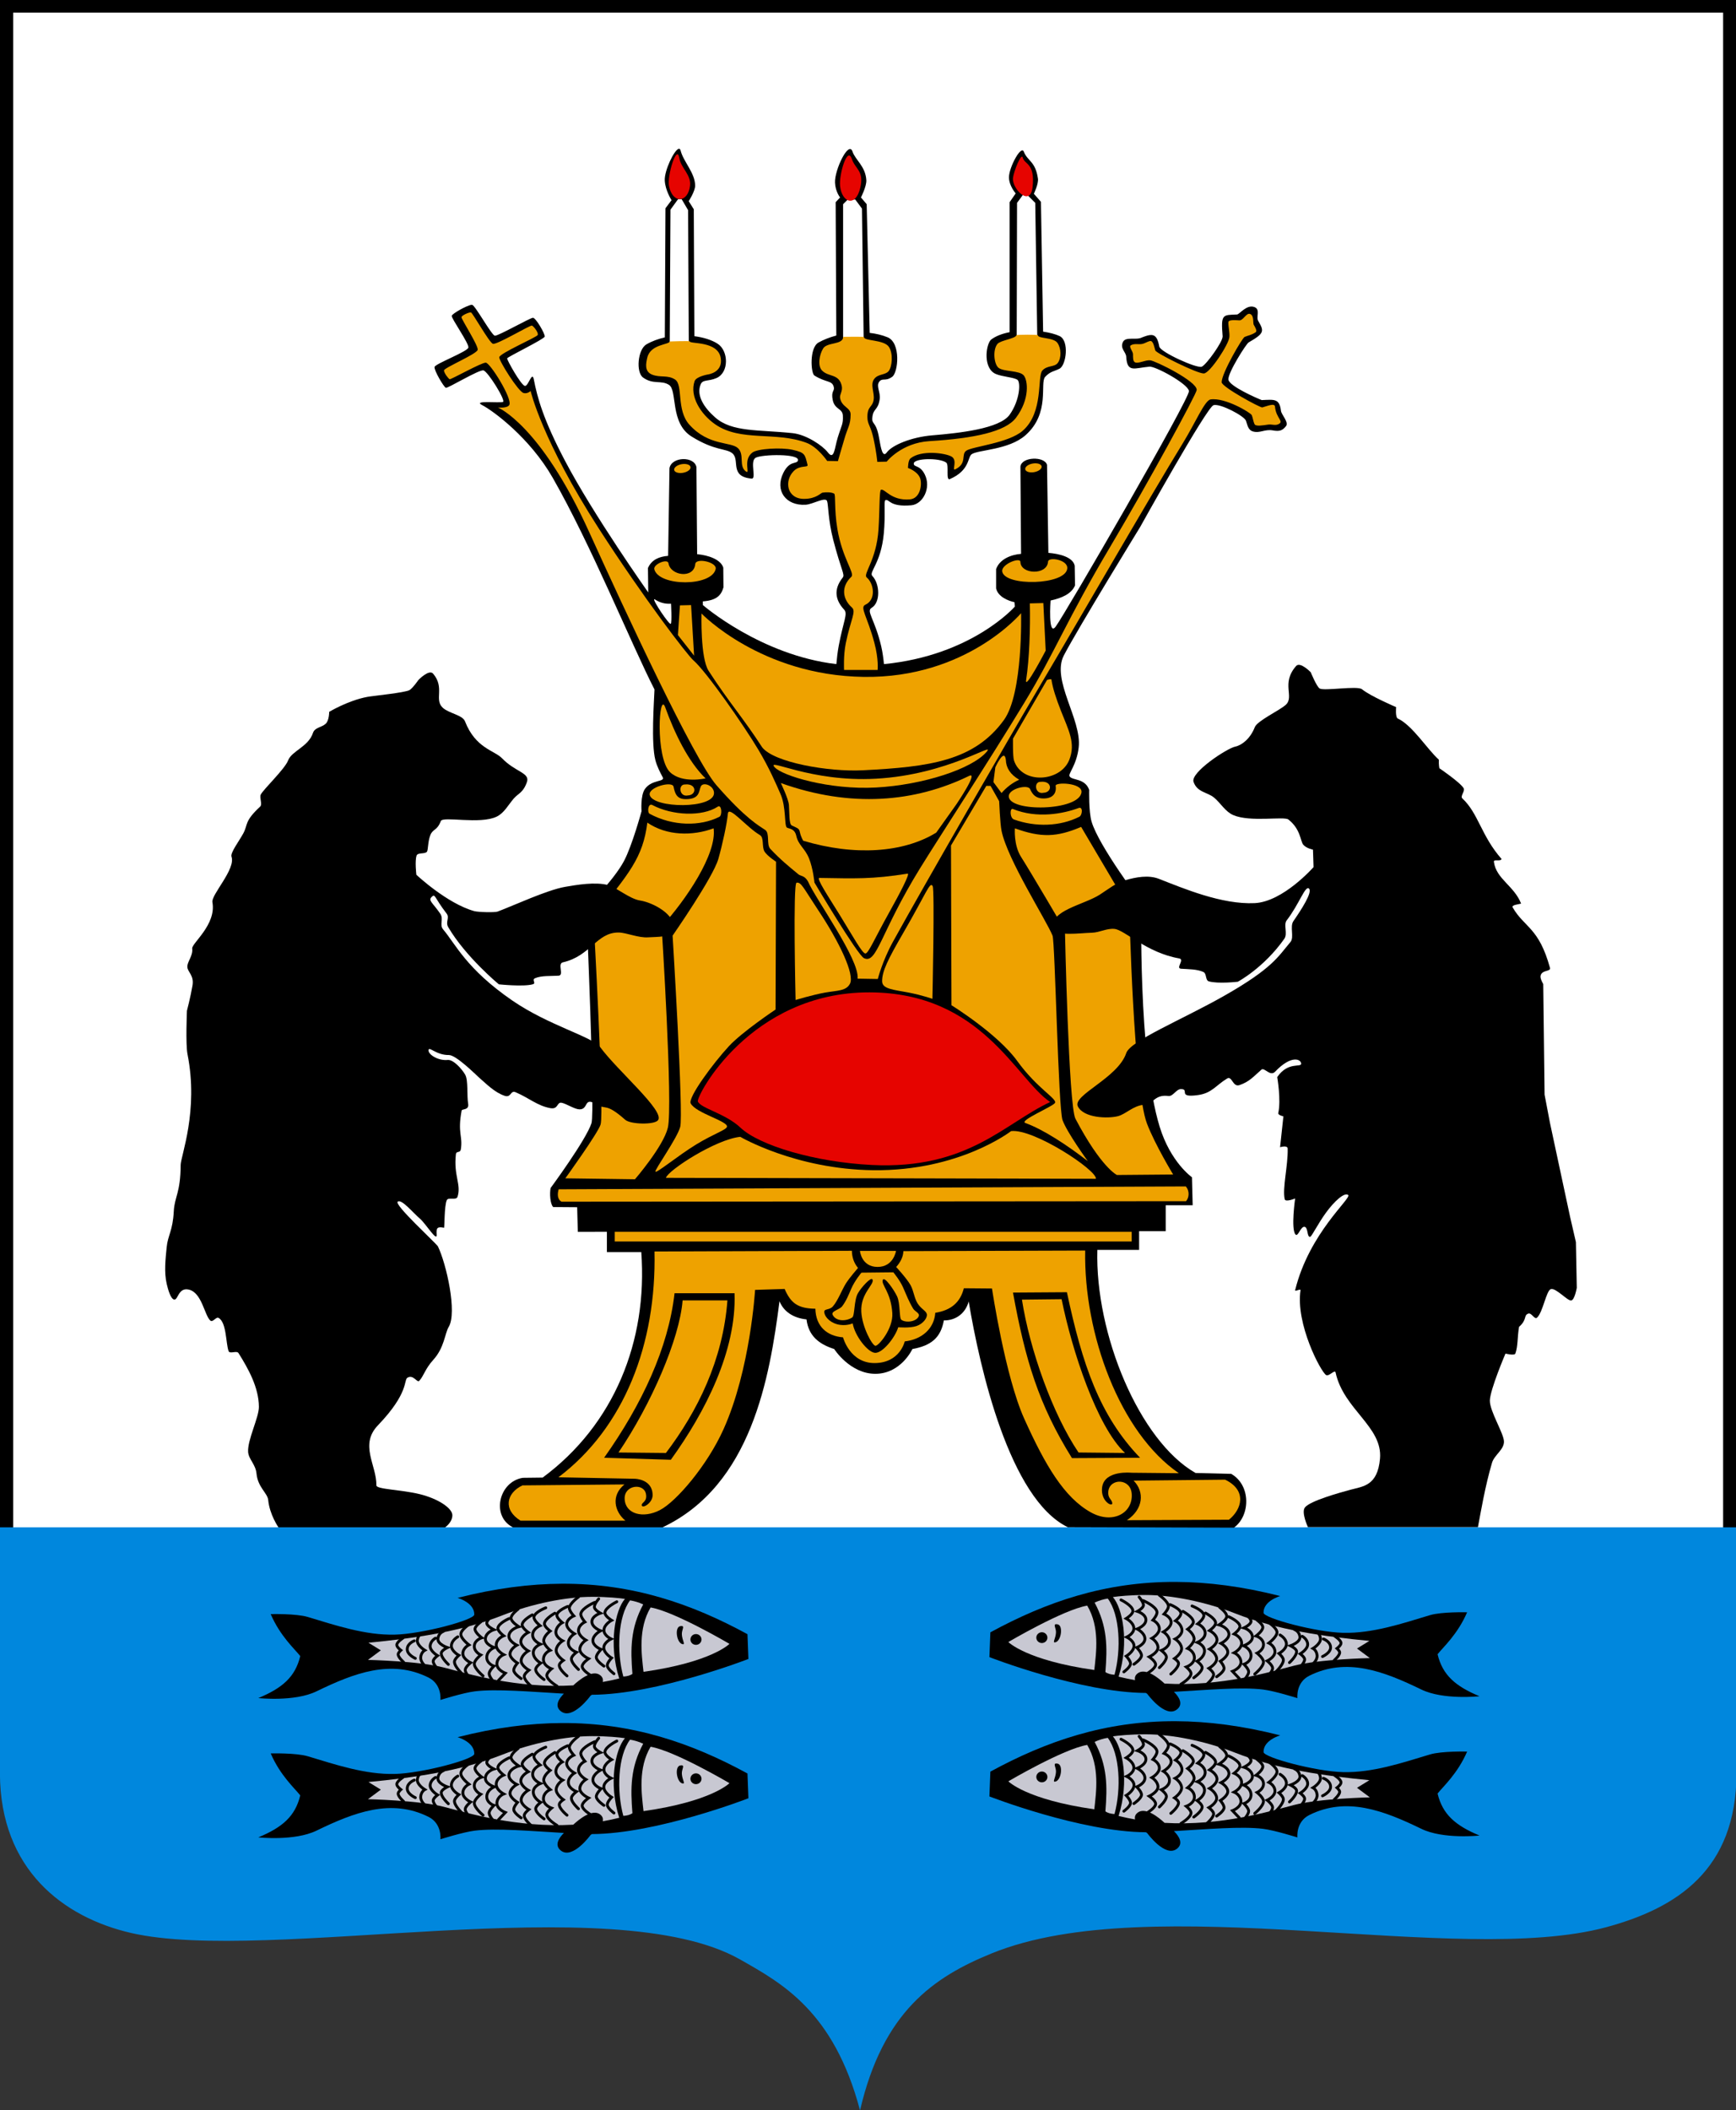 <?xml version="1.0" encoding="UTF-8" standalone="no"?>
<!-- Created with Inkscape (http://www.inkscape.org/) -->

<svg
   version="1.1"
   width="738.464"
   height="897.501"
   id="svg2"
   sodipodi:docname="1.svg"
   inkscape:version="1.2.1 (9c6d41e410, 2022-07-14)"
   xmlns:inkscape="http://www.inkscape.org/namespaces/inkscape"
   xmlns:sodipodi="http://sodipodi.sourceforge.net/DTD/sodipodi-0.dtd"
   xmlns="http://www.w3.org/2000/svg"
   xmlns:svg="http://www.w3.org/2000/svg"
   xmlns:rdf="http://www.w3.org/1999/02/22-rdf-syntax-ns#"
   xmlns:cc="http://creativecommons.org/ns#"
   xmlns:dc="http://purl.org/dc/elements/1.1/">
  <rect width="100%" height="100%" fill="#333333" stroke="none"/>
  <sodipodi:namedview
     id="namedview3105"
     pagecolor="#ffffff"
     bordercolor="#666666"
     borderopacity="1.0"
     inkscape:showpageshadow="2"
     inkscape:pageopacity="0.0"
     inkscape:pagecheckerboard="0"
     inkscape:deskcolor="#d1d1d1"
     showgrid="false"
     inkscape:zoom="0.87222222"
     inkscape:cx="392.10191"
     inkscape:cy="471.78344"
     inkscape:window-width="1920"
     inkscape:window-height="1001"
     inkscape:window-x="-9"
     inkscape:window-y="-9"
     inkscape:window-maximized="1"
     inkscape:current-layer="svg2" />
  <defs
     id="defs4" />
  <g
     transform="translate(-3.206,-153.814)"
     id="layer5" />
  <g
     transform="translate(-3.206,-153.814)"
     id="layer4"
     style="display:inline" />
  <g
     transform="translate(-3.206,-153.814)"
     id="layer2"
     style="display:inline" />
  <g
     transform="translate(-3.206,-153.814)"
     id="layer3">
    <g
       transform="matrix(0.803,0,0,0.803,92.41,902.53)"
       id="g4025">
      <rect
         width="912.84"
         height="824.429"
         ry="5.296227e-07"
         x="-107.618"
         y="-929.209"
         id="rect3974"
         style="fill:#ffffff;fill-opacity:1;stroke:#000000;stroke-width:7;stroke-miterlimit:4;stroke-dasharray:none;stroke-opacity:1" />
      <path
         d="m -111.125,-123.469 v 130.5 c 0.223,50.694 33.464,76.046 69.469,84.344 72.264,16.654 254.975,-24.417 322.685,14.07 22.049,12.533 49.576,27.367 63.476,79.903 12.144,-52.319 38.969,-70.638 69.804,-83.186 84.923,-34.56 247.059,7.326 325.397,-13.818 C 777.664,78.1 808.585,57.725 808.812,7.031 v -130.5 h -220.375 -243.906 -0.562 -239.062 z"
         id="rect3923"
         style="fill:#0087dd;fill-opacity:1;stroke:none" />
      <path
         d="m 248.5,-853.594 c -2.392,0.456 -7.726,11.573 -7.438,16.844 0.288,5.258 3.594,10.375 3.594,10.375 l -3.219,4.281 -0.344,68.406 c -3.476,0.773 -6.813,1.972 -9.75,3.688 -4.622,2.7 -5.617,14.748 -1.812,17.531 5.378,3.935 9.627,1.272 13.75,3.906 4.624,2.955 0.358,20.129 12,27.375 12.296,7.653 18.121,6.154 21.5,8.812 4.4,3.461 -1.743,12.36 10.25,13.469 2.819,0.261 -1.075,-9.132 2.156,-11.031 3.158,-1.856 23.822,-2.364 22.406,1.531 -0.705,1.938 -4.367,-0.225 -7.688,6.406 -4.704,9.394 1.275,17.573 11.781,16.938 3.828,-0.231 10.483,-4.308 11.344,-1.969 0.738,2.005 0.521,9.895 3.281,20.562 4.198,16.223 6.313,18.349 5,20 -5.161,6.491 -3.66,12.204 0.781,16.969 2.059,2.209 -0.379,5.922 -2.844,18.969 -0.635,3.364 -1.049,7.133 -1.281,9.875 C 291.89,-585.337 261.25,-611.938 261.25,-611.938 v -1.938 c 7.484,-0.585 9.731,-3.351 10.906,-7.438 l -0.094,-10.438 c -1.342,-4.363 -7.945,-6.601 -13.844,-7.125 l -0.375,-46.094 c -1.095,-5.929 -13.152,-5.633 -14.281,0.531 L 242.844,-638 c -4.682,0.387 -8.693,1.955 -10.688,6.438 l 0.156,12.938 c 0,0 -28.916,-40.866 -44.094,-69.719 -11.593,-22.038 -14.656,-33.493 -16.531,-43.125 -0.913,-4.69 -2.902,3.786 -4.719,3.469 -2.081,-0.363 -9.584,-13.825 -9.406,-14.594 0.178,-0.769 19.618,-10.17 19.906,-11.531 0.288,-1.361 -4.716,-9.97 -6.219,-9.969 -1.503,0.002 -18.449,9.712 -20.188,9.5 -1.738,-0.212 -10.376,-16.017 -12.031,-16.344 -0.103,-0.02 -0.219,-0.018 -0.375,0 -2.338,0.265 -10.151,4.584 -10.438,5.812 -0.305,1.31 9.239,14.666 8.812,16.812 -0.426,2.146 -17.481,8.539 -17.906,10.25 -0.425,1.711 4.905,10.702 5.969,11.062 1.063,0.361 17.53,-9.728 19.906,-9.219 2.376,0.509 12.072,16.199 10.344,16.719 -2.125,0.638 -16.108,-0.966 -11.094,1.625 6.025,3.113 25.383,17.441 37.438,38.5 20.275,35.418 41.888,88.644 53.938,112.156 -0.242,6.351 -1.874,28.418 0.469,37.438 0.889,3.421 2.622,6.701 3.875,9.031 1.396,2.596 -5.784,1.102 -9.406,6.219 -2.465,3.482 -1.812,11.812 -1.812,11.812 0,0 -4.92,18.124 -9.281,26.344 -5.541,10.444 -20,24.438 -20,24.438 0,0 4.726,107.118 2.781,114.406 -2.892,8.92 -21.656,34.344 -21.656,34.344 -0.579,2.799 -0.292,8.466 1.375,10.094 L 194.656,-293 195,-279.969 210.406,-280 v 10.75 H 228.625 c 3.478,47.32 -14.537,91.561 -52.25,119.438 l -10.5,0.125 c -12.71,1.966 -16.977,20.342 -5.25,26.221 h 79.281 c 47.168,-22.359 56.716,-79.302 61.938,-119.721 2.324,5.654 7.551,8.9 14.312,9.594 1.043,8.669 6.525,13.099 14.656,15.688 0,0 8.407,13.215 21.938,13.125 13.531,-0.09 19.5,-13.125 19.5,-13.125 9.933,-1.77 15.034,-6.004 16.656,-15.156 6.915,0.094 11.719,-4.409 13.156,-10.062 5.905,35.42 21.61,104.557 52.5,119.583 l 88.019,0.253 c 8.761,-6.386 9.089,-22.451 -1.425,-28.492 L 522.25,-152.25 c -29.797,-16.99 -53.282,-73.634 -52.031,-118.156 h 22.125 v -9.906 h 14.094 v -13.75 h 14.281 l -0.375,-14.812 c 0,0 -11.314,-7.868 -17.125,-26.812 -11.565,-37.702 -9.656,-118.75 -9.656,-118.75 0,0 -22.666,-29.971 -26.406,-42.844 -1.547,-5.326 -1.25,-16.781 -1.25,-16.781 -2.33,-6.355 -9.026,-4.864 -10.375,-7.156 -0.881,-1.497 3.703,-5.768 4.812,-15.344 1.709,-14.753 -14.663,-35.711 -7.844,-48.75 7.745,-14.808 40.344,-67.875 40.344,-67.875 0,0 35.363,-63.614 38.938,-64.625 3.574,-1.011 16.211,5.709 17.156,8.219 0.788,2.093 1.025,4.944 3.75,5.719 3.695,1.05 6.276,-1.349 10.531,-0.562 3.496,0.647 5.137,0.067 6.969,-2.312 1.551,-2.015 -2.498,-6.13 -2.688,-8.031 -0.808,-6.606 -3.429,-6.006 -10.188,-5.719 -2.06,-0.776 -17.28,-7.319 -17.656,-10.875 -0.376,-3.556 9.522,-19.057 10.688,-19.656 8.339,-4.817 8.31,-5.905 5.188,-11.25 -1.462,-2.15 1.283,-6.229 -2.125,-7.5 -4.018,-1.499 -7.752,3.674 -9.125,3.938 -7.709,0.321 -8.666,-0.361 -7.688,11.594 0.112,2.84 -8.583,14.962 -11.062,16.062 -2.479,1.1 -22.074,-7.775 -22.5,-10.688 -1.321,-6.916 -3.488,-7.023 -9.094,-4.844 -3.117,1.723 -8.71,-0.666 -10.188,2.5 -1.626,3.484 1.721,5.24 1.781,7.875 0.51,8.603 4.461,5.792 12.156,5.156 2.808,-0.611 20.504,8.994 21.062,12.875 0.559,3.881 -65.541,118.011 -70.625,124.812 -4.106,5.494 -2.688,-13.844 -2.688,-13.844 5.715,-1.244 11.08,-3.418 12.969,-8.031 l -0.188,-10.438 c -0.958,-4.569 -8.17,-6.321 -13.938,-6.781 l -0.719,-46.625 c -1.295,-4.609 -13.398,-4.356 -14.094,0.906 l 0.344,46.25 c -5.488,0.464 -11.268,2.8 -13.219,8.031 V -620.75 c 1.028,4.503 6.561,6.609 9.75,7.312 l 0.188,2.312 c 0,0 -22.642,25.91 -69.344,30.469 -0.275,-2.717 -0.709,-6.29 -1.469,-9.5 -3.431,-14.495 -8.097,-18.527 -5.062,-20.312 4.745,-2.793 4.404,-12.66 0.375,-16.875 -1.987,-2.078 4.546,-6.534 6.062,-22.406 1.011,-10.585 -0.114,-17.441 0.875,-17.75 2.197,-0.687 2.04,3.748 13.688,2.719 6.126,-0.541 10.729,-9.222 7.125,-16.375 -2.606,-5.173 -5.724,-3.613 -5.812,-5.656 -0.128,-2.962 13.662,-3.223 17.219,-0.562 1.607,1.202 -0.391,9.717 1.906,8.719 10.643,-4.624 9.346,-11.606 11.531,-13.156 3.387,-2.403 19.63,-2.184 28.562,-10.094 13.227,-11.712 7.423,-27.679 10.406,-30.906 2.743,-2.968 4.894,-2.901 7.594,-4.312 3.587,-1.876 5.256,-14.835 0.031,-17.281 -2.158,-1.01 -5.237,-1.83 -8.719,-2.344 l -1.156,-68.75 -3.75,-4.281 c 0,0 2.555,-5.214 2.156,-8.031 -1.31,-9.249 -5.471,-9.139 -7.5,-14.281 -1.415,-3.588 -7.818,8.335 -7.844,13.562 -0.022,4.517 3.562,8.562 3.562,8.562 l -3.219,4.656 v 68.844 c -3.924,0.771 -7.476,2.075 -10,4.094 -2.764,3.169 -4.011,15.211 2.719,18.062 3.413,1.447 9.253,1.717 11.344,3 1.896,1.163 1.446,10.801 -4.031,18.531 -5.302,7.483 -26.818,9.765 -41.125,10.969 -10.877,0.915 -21.124,5.14 -23.969,9.031 -2.147,2.937 -3.091,-1.845 -4.062,-7.531 -1.598,-9.352 -4.013,-6.89 -3.594,-11.031 0.498,-4.912 2.96,-3.559 3.875,-9.5 0.598,-3.884 -2.02,-6.959 -0.25,-9.344 1.698,-2.288 3.207,0.025 6.906,-2.656 3.197,-2.317 4.703,-18.001 -2.5,-20.938 -2.936,-1.197 -6.134,-1.943 -9.438,-2.312 L 348.031,-824.25 345,-827.812 c 0,0 3.019,-5.948 2.844,-9.125 -0.408,-7.388 -5.863,-10.773 -7.312,-15.156 -2.015,-6.091 -9.561,9.69 -9.281,16.406 0.201,4.826 2.688,7.875 2.688,7.875 l -2.344,2.5 0.344,70.625 c -3.438,0.913 -6.647,2.151 -9.406,3.688 -4.953,2.757 -4.106,16.311 -2.188,17.5 6.316,3.916 9.229,2.471 10.219,5.906 0.706,2.452 -1.585,2.052 -0.5,7.156 1.063,5.001 5.155,4.301 5.344,8.094 0.231,4.639 -0.571,4.737 -2.719,11.719 -1.677,5.45 -1.832,12.259 -5.25,7.812 -2.737,-3.561 -11.321,-9.414 -18.719,-10.188 -18.173,-1.9 -31.93,-0.447 -40.875,-8.25 -5.878,-5.128 -10.186,-11.605 -7.781,-17.531 1.137,-2.803 4.037,-1.467 8.438,-3.406 6.715,-2.959 6.386,-14.457 0.531,-18.188 -3.118,-1.987 -7.466,-3.342 -12.281,-3.969 l -0.312,-67.219 -2.688,-4.281 c 0,0 3.407,-5.256 3.406,-8.219 -10e-4,-6.699 -6.219,-12.708 -7.688,-18.562 -0.188,-0.751 -0.526,-1.053 -0.969,-0.969 z m -12.969,238.562 c 0.079,-0.011 0.198,0.039 0.375,0.156 2.525,1.669 5.333,2.432 8.469,2.219 0,0 0.541,9.871 -0.125,10.656 -0.718,0.847 -9.909,-12.861 -8.719,-13.031 z"
         id="path3910"
         style="display:inline;fill:#000000;fill-opacity:1;stroke:none" />
      <path
         d="m 216.551,-163.104 25.128,0.253 c 16.719,-22.021 30.222,-49.243 32.577,-80.812 h -23.739 c -1.595,20.387 -16.687,55.072 -33.966,80.56 z"
         id="path4069"
         style="display:inline;fill:#eea200;fill-opacity:1;stroke:none" />
      <path
         d="m 430.273,-244.064 21.013,-0.231 c 5.529,27.315 18.714,67.5 33.588,81.444 l -24.622,-0.253 c -13.713,-20.263 -25.86,-54.47 -29.978,-80.96 z"
         id="path4071"
         style="display:inline;fill:#eea200;fill-opacity:1;stroke:none" />
      <path
         d="m 485.883,-127.243 c 8.707,-5.808 9.456,-14.988 3.536,-20.961 l 48.487,-0.505 c 11.671,5.62 8.958,15.631 2.02,21.213 z"
         id="path4073"
         style="display:inline;fill:#eea200;fill-opacity:1;stroke:none" />
      <path
         d="m 164.655,-126.991 h 55.558 c -5.904,-4.912 -7.695,-13.374 -0.505,-19.193 l -54.043,0.505 c -8.537,4.048 -10.42,12.906 -1.01,18.688 z"
         id="path4075"
         style="display:inline;fill:#eea200;fill-opacity:1;stroke:none" />
      <path
         d="m 463.781,-270.062 -96.312,0.312 c -0.076,3.041 -1.593,5.901 -3.812,8.406 0,0 5.522,5.972 7.531,9.469 1.749,3.043 1.981,6.933 3.812,9.812 1.934,3.042 4.583,3.945 4.906,5.75 0.333,1.86 -1.968,5.072 -5.531,6.25 -3.563,1.178 -9.625,0.625 -9.625,0.625 -1.765,5.64 -8.313,13.706 -12.219,13.562 -3.906,-0.143 -10.814,-9.046 -11.906,-15.594 0,0 -3.845,1.684 -8.281,0.438 -4.436,-1.246 -6.89,-4.564 -6.781,-6.719 0.075,-1.496 2.859,-0.82 4.496,-2.656 2.658,-2.983 4.787,-8.69 6.879,-12.094 1.848,-3.006 6.5,-8.344 6.5,-8.344 -2.219,-2.673 -3.174,-5.706 -3.25,-9.094 l -104.562,0.375 c 1.066,49.044 -16.079,93.307 -50.906,119.594 l 40.469,0.781 c 0,0 9.504,0.086 9.438,8.781 -0.031,4.077 -5.522,7.322 -5.75,5.219 -0.165,-1.523 3.057,-1.741 2.219,-6 -1.159,-5.887 -11.589,-4.785 -11.281,2.688 0.332,8.062 9.797,10.491 18.625,5.938 8.765,-4.52 25.149,-23.722 33.75,-42.844 14.251,-31.684 16.719,-73.812 16.719,-73.812 l 15.656,-0.5 c 3.248,7.483 6.955,10.348 16.281,10.469 0.229,9.528 6.311,14.515 14.656,15.156 0,0 3.584,13.78 16.906,13.625 13.323,-0.155 15.781,-11.469 15.781,-11.469 9.129,-1.037 15.583,-6.778 16.188,-15.156 8.391,-1.325 13.253,-5.558 15.125,-13 l 14.906,0.125 c 0,0 6.962,46.527 17.094,69 11.023,24.451 21.091,41.716 35.312,49.594 11.642,6.449 22.288,0.275 21.625,-9.75 -0.561,-8.489 -11.636,-8.411 -12.406,-1.406 -0.407,3.698 1.819,4.115 2.094,6.188 0.323,2.433 -6.367,-0.897 -5.375,-8.312 1.238,-9.256 15.531,-7.719 15.531,-7.719 l 25.125,0.25 c -31.3,-21.47 -50.44,-73.777 -49.625,-117.938 z M 454.094,-248 c 8.181,38.3 17.211,65.232 38.75,87.688 l -36.062,0.188 c -17.625,-28.26 -24.758,-52.013 -31.25,-87.688 z M 246.25,-247.469 h 31.781 c 1.106,30.349 -15.452,62.871 -33.75,88.219 l -35.344,-1.062 c 20.088,-28.331 34.025,-58.213 37.312,-87.156 z"
         id="path4077"
         style="display:inline;fill:#eea200;fill-opacity:1;stroke:none" />
      <path
         d="m 344.464,-269.87 h 19.107 c 0,0 -1.277,8.519 -9.821,8.482 -8.544,-0.037 -9.286,-8.482 -9.286,-8.482 z"
         id="path3090"
         style="display:inline;fill:#eea200;fill-opacity:1;stroke:none" />
      <path
         d="m 345.357,-258.352 c 0.088,-0.394 -3.792,4.454 -5.536,8.571 -1.226,2.894 -2.682,6.531 -4.821,9.286 -1.371,1.765 -5.946,2.501 -5,4.464 1.675,3.475 6.985,3.612 10.357,1.429 1.444,-0.935 0.846,-9.037 3.036,-12.857 1.759,-3.068 6.907,-8.748 7.679,-7.321 1.387,2.565 -6.419,7.229 -5.893,17.143 0.438,8.25 5.846,17.958 7.5,18.036 1.654,0.078 9.452,-9.059 8.929,-17.321 -0.721,-11.374 -6.205,-15.155 -5,-17.679 0.887,-1.857 5.843,5.285 7.5,8.75 1.829,3.823 1.044,11.623 2.321,12.5 2.592,1.779 8.133,0.927 9.212,-2.026 0.557,-1.525 -2.114,-2.482 -2.962,-3.867 -2.167,-3.543 -3.762,-7.58 -5.357,-11.25 -1.691,-3.89 -5.179,-8.036 -5.179,-8.036 z"
         id="path3098"
         style="display:inline;fill:#eea200;fill-opacity:1;stroke:none" />
      <rect
         width="273.838"
         height="5.137"
         x="214.571"
         y="-279.998"
         id="rect3861"
         style="display:inline;fill:#eea200;fill-opacity:1;stroke:none" />
      <path
         d="m 184.858,-302.505 c -0.673,2.315 -0.842,5.261 1.515,6.566 l 330.825,-0.253 c 1.679,-1.841 1.99,-5.475 -0.126,-7.829 z"
         id="path3881"
         style="display:inline;fill:#eea200;fill-opacity:1;stroke:none" />
      <path
         d="m 258.599,-348.972 c -1.161,-2.531 27.752,-57.956 90.914,-57.831 59.542,0.117 77.549,45.836 95.712,58.084 -24.165,11.224 -43.666,35.859 -94.449,33.335 -30.088,-1.496 -59.612,-10.293 -69.648,-19.79 -7.895,-7.471 -20.848,-10.136 -22.528,-13.797 z"
         id="path3883"
         style="display:inline;fill:#e60400;fill-opacity:1;stroke:none" />
      <path
         d="m 241.679,-308.566 227.789,0.505 c 0.57,-4.578 -33.053,-26.719 -44.952,-25.254 0,0 -27.237,21.223 -72.984,20.708 -41.13,-0.463 -70.458,-17.678 -70.458,-17.678 -12.952,1.297 -38.248,17.697 -39.396,21.718 z"
         id="path3885"
         style="display:inline;fill:#eea200;fill-opacity:1;stroke:none" />
      <path
         d="m 236.123,-311.849 c 0.557,0.942 12.174,-8.657 21.568,-14.385 9.394,-5.729 15.823,-7.639 16.312,-9.353 0.837,-2.93 -16.386,-7.185 -19.193,-12.374 -1.642,-3.037 11.96,-21.392 20.203,-30.305 7.124,-7.702 24.749,-19.445 24.749,-19.445 l 0.253,-78.287 c 0,0 -4.623,-3.036 -6.061,-5.303 -1.641,-2.588 -0.115,-7.435 -2.525,-8.839 -6.999,-4.077 -16.497,-15.879 -16.92,-11.364 -0.507,5.405 -2.855,16.235 -5.051,23.991 -2.778,9.811 -24.244,40.659 -24.244,40.659 0,0 5.818,94.56 4.041,101.268 -1.634,6.166 -13.689,22.797 -13.132,23.739 z"
         id="path3887"
         style="display:inline;fill:#eea200;fill-opacity:1;stroke:none" />
      <path
         d="m 188.393,-308.313 36.871,0.505 c 0,0 15.008,-17.33 17.425,-27.274 2.787,-11.468 -3.283,-106.571 -3.283,-106.571 12.695,-13.886 29.393,-38.438 27.527,-52.023 -11.246,4.161 -24.909,3.969 -35.103,-3.03 -2.295,18.412 -9.477,26.844 -28.537,50.255 0,0 5.782,102.839 3.788,109.602 -1.32,4.475 -18.688,28.537 -18.688,28.537 z"
         id="path3889"
         style="display:inline;fill:#eea200;fill-opacity:1;stroke:none" />
      <path
         d="m 310.874,-464.887 c -1.963,0.303 -0.505,62.124 -0.505,62.124 0,0 8.941,-2.741 15.622,-3.922 3.34,-0.59 6.115,-0.791 8.314,-1.327 2.198,-0.536 3.82,-1.407 4.854,-3.338 2.62,-4.893 -5.595,-22.133 -16.861,-39.063 -7.943,-11.936 -8.913,-14.862 -11.424,-14.475 z"
         id="path3891"
         style="display:inline;fill:#eea200;fill-opacity:1;stroke:none" />
      <path
         d="m 322.996,-467.412 c -1.878,-0.028 4.696,9.805 10.783,19.656 7.101,11.491 11.954,20.47 13.586,20.371 1.632,-0.099 4.751,-7.701 12.507,-21.599 5.796,-10.387 11.3,-20.933 9.843,-20.701 -18.926,3.014 -27.69,2.558 -46.72,2.273 z"
         id="path3893"
         style="display:inline;fill:#eea200;fill-opacity:1;stroke:none" />
      <path
         d="m 382.848,-403.394 c 0,0 1.264,-57.795 0.126,-59.725 -1.483,-2.516 -3.065,3.244 -15.521,24.744 -8.182,14.122 -11.235,20.286 -11.248,25.637 -0.011,4.191 5.935,4.485 14.142,6.061 6.466,1.242 12.501,3.283 12.501,3.283 z"
         id="path3895"
         style="display:inline;fill:#eea200;fill-opacity:1;stroke:none" />
      <path
         d="m 392.949,-399.985 c 0,0 24.398,15.079 34.85,29.547 10.612,14.688 21.363,20.072 19.951,22.223 -1.316,2.004 -19.181,9.352 -15.657,10.607 9.33,3.321 22.139,11.701 33.082,20.203 0,0 -10.985,-15.103 -13.385,-21.718 -2.278,-6.282 -3.965,-94.403 -5.303,-97.732 -3.29,-8.186 -23.939,-40.287 -27.022,-55.558 -0.76,-3.763 -1.263,-15.657 -1.263,-15.657 l -4.546,-8.081 h -2.273 l -18.688,31.567 z"
         id="path3897"
         style="display:inline;fill:#eea200;fill-opacity:1;stroke:none" />
      <path
         d="m 480.58,-310.081 29.799,-0.253 c 0,0 -9.576,-15.727 -13.89,-27.022 -7.096,-18.581 -9.344,-113.895 -9.344,-113.895 l -25.506,-43.184 c -12.893,5.466 -21.135,5.789 -35.103,0.758 0,0 -0.74,8.873 3.283,15.152 4.853,7.575 23.233,38.891 23.233,38.891 0,0 1.941,92.887 5.556,99.753 13.623,25.875 21.971,29.799 21.971,29.799 z"
         id="path3899"
         style="display:inline;fill:#eea200;fill-opacity:1;stroke:none" />
      <path
         d="m 314.41,-487.11 c 0,0 -1.242,-1.997 -1.768,-4.546 -0.438,-2.123 -1.192,-2.01 -4.293,-3.536 -1.552,-0.763 -1.204,-6.999 -1.515,-10.859 -0.272,-3.375 -4.293,-11.617 -4.293,-11.617 37.154,13.302 71.12,10.171 99.753,-3.788 5.245,-2.557 -6.819,15.152 -6.819,15.152 l -10.607,14.9 c -17.41,10.697 -43.251,12.447 -70.458,4.293 z"
         id="path3901"
         style="display:inline;fill:#eea200;fill-opacity:1;stroke:none" />
      <path
         d="m 419.466,-512.364 c 2.599,-3.046 5.737,-5.404 9.344,-7.071 -4.69,-2.741 -6.951,-6.261 -7.071,-10.607 -0.823,-6.431 -5.556,4.041 -5.556,4.041 l -1.01,7.829 z"
         id="path3903"
         style="display:inline;fill:#eea200;fill-opacity:1;stroke:none" />
      <path
         d="m 251.781,-516.91 c -3.753,-0.129 -3.049,6.78 1.515,5.808 4.885,-0.189 4.754,-6.504 -1.515,-5.808 z"
         id="path3905"
         style="display:inline;fill:#eea200;fill-opacity:1;stroke:none" />
      <path
         d="m 440.163,-518.319 c -3.753,-0.129 -3.049,6.78 1.515,5.808 4.885,-0.189 4.754,-6.504 -1.515,-5.808 z"
         id="path3905-3"
         style="display:inline;fill:#eea200;fill-opacity:1;stroke:none" />
      <path
         d="m 245.72,-515.743 c -0.666,-3.188 -13.584,0.32 -12.627,4.389 1.681,7.145 34.297,7.554 34.062,-1.115 -0.108,-3.972 -5.861,-5.997 -7.01,-3.357 -1.134,2.606 -0.491,6.719 -8.007,6.692 -4.774,-0.017 -5.673,-3.038 -6.418,-6.609 z"
         id="path3925"
         style="display:inline;fill:#eea200;fill-opacity:1;stroke:none" />
      <path
         d="m 234.464,-506.031 c -2.244,-1.193 -2.815,3.894 -1.429,4.643 12.289,6.641 26.826,6.735 36.964,1.607 1.615,-0.817 1.257,-6.775 -0.893,-5.357 -8.105,5.344 -24.02,4.756 -34.643,-0.893 z"
         id="path3927"
         style="display:inline;fill:#eea200;fill-opacity:1;stroke:none" />
      <path
         d="m 425.498,-503.918 c -1.696,-0.689 -1.695,4.727 0.536,5.536 11.425,4.142 24.504,3.699 34.643,-1.429 1.615,-0.817 2.056,-5.543 -0.357,-4.643 -8.105,3.023 -21.986,5.75 -34.821,0.536 z"
         id="path3927-6"
         style="display:inline;fill:#eea200;fill-opacity:1;stroke:none" />
      <path
         d="m 448.129,-516.169 c -0.365,-2.14 14.148,-1.659 13.698,3.317 -0.911,10.075 -38.761,10.768 -38.526,2.1 0.108,-3.972 10.146,-6.354 11.296,-3.714 1.134,2.606 3.014,5.455 8.364,4.907 4.41,-0.452 5.686,-3.572 5.168,-6.609 z"
         id="path3925-8"
         style="display:inline;fill:#eea200;fill-opacity:1;stroke:none" />
      <path
         d="m 425.536,-541.209 18.036,-31.071 c 0,0 2.228,-0.769 2.321,-0.179 0.748,4.74 2.42,9.81 5,16.429 4.026,10.329 7.988,17.209 4.464,26.071 -4.706,11.837 -25.098,13.083 -29.286,0.357 -0.727,-2.208 -0.536,-11.607 -0.536,-11.607 z"
         id="path3965"
         style="display:inline;fill:#eea200;fill-opacity:1;stroke:none" />
      <path
         d="m 299.286,-526.031 c -4.743,-5.352 18.843,7.968 53.571,6.071 38.511,-2.104 63.686,-20.07 58.75,-14.286 -7.775,9.111 -33.677,17.564 -58.57,18.938 -24.893,1.374 -49.791,-6.255 -53.752,-10.724 z"
         id="path3967"
         style="display:inline;fill:#eea200;fill-opacity:1;stroke:none" />
      <path
         d="m 262.679,-520.138 c -9.112,-8.743 -16.467,-24.041 -21.25,-37.321 -3.474,-10.303 -5.531,26.586 2.5,34.107 6.497,6.084 18.75,3.214 18.75,3.214 z"
         id="path3969"
         style="display:inline;fill:#eea200;fill-opacity:1;stroke:none" />
      <path
         d="m 249.107,-611.776 5.893,-0.148 1.607,26.786 -8.571,-10.893 z"
         id="path3971"
         style="display:inline;fill:#eea200;fill-opacity:1;stroke:none" />
      <path
         d="m 432.5,-572.281 c -0.935,6.153 10.357,-15.536 10.357,-15.536 l -1.25,-25.179 -7.143,0.179 c 0.289,13.199 -0.231,29.159 -1.964,40.536 z"
         id="path3973"
         style="display:inline;fill:#eea200;fill-opacity:1;stroke:none" />
      <path
         d="m 429.821,-607.638 c 0,0 1.119,42.541 -9.107,56.607 -15.7,21.595 -39.065,24.809 -74.821,26.607 -18.171,0.914 -46.934,-4.123 -53.214,-12.143 -10.016,-15.539 -17.519,-23.687 -28.393,-40.536 -4.454,-6.902 -3.75,-30.357 -3.75,-30.357 0,0 31.391,32.788 85.893,33.571 54.572,0.785 83.393,-33.75 83.393,-33.75 z"
         id="path3975"
         style="display:inline;fill:#eea200;fill-opacity:1;stroke:none" />
      <path
         d="m 343.214,-414.066 10.714,0.179 c 0,0 2.363,-9.481 8.073,-19.821 16.866,-30.54 62.577,-109.791 77.641,-135.179 22.512,-37.94 58.624,-100.723 75.751,-128.585 6.894,-11.216 11.714,-22.91 14.816,-23.367 7.701,-1.134 21.253,7.016 21.816,8.328 0.626,1.459 0.739,3.322 1.512,4.83 0.623,1.216 4.466,0.564 6.97,0.188 2.226,-0.335 3.677,0.579 5.426,-0.153 3.626,-1.519 -1.058,-3.023 -1.603,-9.39 -0.175,-2.047 -4.151,-0.275 -6.721,0.418 -1.032,0.279 -21.539,-10.857 -21.537,-13.341 0.005,-4.831 10.942,-23.455 12.143,-23.981 1.916,-0.84 3.553,-0.928 5.828,-2.457 1.062,-0.713 -0.362,-2.934 -0.991,-4.009 -0.473,-0.808 0.323,-4.961 -1.974,-5.73 -1.959,-0.655 -3.549,3.504 -5.631,3.408 -2.321,-0.107 -5.754,-0.423 -5.804,0.982 -0.086,2.428 0.753,5.423 0.536,7.857 -0.346,3.87 -10.252,19.102 -13.51,19.286 -3.448,0.194 -25.268,-10.724 -25.732,-12.165 -0.684,-2.123 -1.12,-5.495 -2.974,-4.978 -1.424,0.397 -2.45,1.129 -3.75,1.459 -2.045,0.52 -4.351,-0.403 -6.281,0.801 -1.161,0.724 1.152,3.088 1.176,4.704 0.026,1.746 -0.082,3.647 1.01,4.255 1.707,0.95 5.386,-1.274 8.097,-1.041 2.689,0.231 24.918,11.152 24.643,15.714 -0.131,2.178 -25.868,49.474 -45.735,82.905 -23.373,39.331 -29.167,55.701 -45.515,82.631 -19.427,32.002 -44.9,70.929 -55.231,87.666 -21.297,34.505 -22.849,50.946 -29.751,47.752 -3.406,-1.575 -26.268,-40.061 -26.268,-40.061 0,0 -0.686,-7.342 -2.857,-12.769 -2.172,-5.427 -5.65,-6.975 -6.772,-11.996 -0.847,-3.793 -3.526,-3.661 -4.891,-4.312 -1.584,-0.755 -0.31,-10.752 -3.485,-17.897 -2.719,-6.121 -5.774,-13.387 -11.653,-23.29 -7.689,-12.952 -27.631,-41.542 -34.485,-47.46 -3.122,-2.696 -26.245,-32.788 -49.964,-69.597 -30.268,-46.971 -36.25,-73.036 -36.25,-73.036 0,0 -1.649,1.646 -3.75,1.071 -2.77,-0.757 -12.93,-16.884 -12.857,-18.929 0.073,-2.045 19.777,-10.578 20.357,-11.786 0.581,-1.207 -2.121,-4.621 -3.036,-5 -0.915,-0.379 -18.741,10.383 -20.714,9.643 -1.974,-0.741 -10.714,-16.431 -11.607,-16.607 -0.893,-0.176 -4.815,1.467 -5,2.5 -0.185,1.033 9.075,15.191 8.571,17.321 -0.534,2.259 -17.863,9.534 -17.857,10.893 0.006,1.359 2.349,4.41 3.005,4.673 0.656,0.263 16.819,-8.868 19.138,-8.781 2.318,0.087 14.065,18.902 12.5,22.321 -0.898,1.961 -6.071,1.429 -6.071,1.429 0,0 22.551,9.097 48.393,66.071 18.783,41.411 55.418,120.292 67.367,133.969 15.58,17.833 22.498,21.433 25.847,23.71 2.522,1.715 0.546,7.742 2.679,10 5.499,5.822 9.429,8.977 15,13.571 1.032,0.851 3.263,0.55 5,3.75 3.799,8.967 27.407,41.388 26.25,51.429 z"
         id="path3977"
         style="display:inline;fill:#eea200;fill-opacity:1;stroke:none" />
      <path
         d="m 254.286,-684.781 a 4.107,1.786 0 1 1 -0.002,-0.06"
         transform="matrix(1.056,-0.17,0.14,1.285,82.065,238.215)"
         id="path3979"
         style="display:inline;fill:#eea200;fill-opacity:1;stroke:none" />
      <path
         d="m 254.286,-684.781 a 4.107,1.786 0 1 1 -0.002,-0.06"
         transform="matrix(1.056,-0.17,0.14,1.285,268.047,237.87)"
         id="path3979-8"
         style="display:inline;fill:#eea200;fill-opacity:1;stroke:none" />
      <path
         d="m 243.036,-634.066 c 1.002,6.603 13.416,8.375 14.181,0.431 0.342,-3.551 11.629,-1.043 10.819,2.605 -2.082,9.381 -30.021,9.334 -32.5,0.179 -0.734,-2.71 7.089,-5.924 7.5,-3.214 z"
         id="path3999"
         style="display:inline;fill:#eea200;fill-opacity:1;stroke:none" />
      <path
         d="m 429.467,-634.771 c 0.109,6.603 14.16,7.201 14.643,-0.179 0.175,-2.674 10.511,-1.058 10.179,3.571 -0.646,9.001 -33.371,9.669 -34.464,1.607 -0.518,-3.817 9.598,-7.74 9.643,-5 z"
         id="path3999-5"
         style="display:inline;fill:#eea200;fill-opacity:1;stroke:none" />
      <path
         d="m 243.699,-749.876 h 10.102 l -0.379,-71.216 -3.409,-5.808 h -1.894 l -4.041,5.556 z"
         id="path3126"
         style="display:inline;fill:#ffffff;fill-opacity:1;stroke:none" />
      <path
         d="m 335.536,-751.924 v -72.321 l 2.321,-2.321 4.107,-0.179 3.571,4.821 0.893,69.643 z"
         id="path3898"
         style="display:inline;fill:#ffffff;fill-opacity:1;stroke:none" />
      <path
         d="m 427.5,-753.352 0.179,-71.607 3.036,-4.107 h 2.5 l 4.107,4.107 1.071,71.25 z"
         id="path3900"
         style="display:inline;fill:#ffffff;fill-opacity:1;stroke:none" />
      <path
         d="m 336.047,-577.57 c 0,0 -0.413,-7.699 0.917,-14.175 2.598,-12.646 5.658,-16.78 3.214,-18.929 -4.704,-4.135 -6.087,-10.79 -0.268,-16.25 1.974,-1.852 -4.814,-9.776 -7.411,-25.357 -1.755,-10.529 -0.79,-18.144 -1.696,-18.661 -1.414,-0.806 -4.146,-0.853 -6.161,-0.536 -0.966,0.152 -3.3,3.307 -9.821,3.304 -9.093,-0.005 -10.618,-9.511 -5.446,-14.732 3.342,-3.374 7.758,-1.614 7.321,-3.304 -1.426,-5.514 -1.213,-6.446 -7.857,-7.946 -6.077,-1.372 -18.573,-0.639 -21.339,1.429 -5.35,3.998 -0.823,11.927 -3.482,10 -3.888,-2.818 -0.59,-8.775 -4.107,-12.232 -3.741,-3.677 -15.502,-1.048 -25.804,-12.5 -7.036,-7.821 -3.181,-21.055 -7.589,-23.929 -3.93,-2.562 -7.739,-0.85 -12.143,-2.589 -4.19,-1.655 -3.279,-5.908 -2.589,-8.929 1.664,-7.285 11.616,-6.838 11.891,-8.643 0,0 10.574,-0.386 10.588,-0.047 0.067,1.535 14.932,-0.416 16.449,8.813 1.272,7.744 -6.786,8.716 -6.786,8.716 0,0 -6.206,1.058 -7.06,3.55 -2.733,7.979 3.163,17.449 10.888,22.839 13.51,9.427 32.18,3.644 48.5,9.856 5.848,2.226 10.844,9.552 10.844,9.552 l 5.696,0.105 c 0,0 2.13,-7.522 3.276,-11.259 1.876,-6.784 3.424,-7.622 3.445,-13.485 0.013,-3.693 -4.78,-3.837 -5.588,-8.741 -0.312,-1.894 1.594,-3.619 0.841,-6.598 -1.603,-6.337 -6.997,-4.359 -10.44,-7.958 -2.357,-2.463 -1.401,-8.313 0.628,-11.62 2.146,-3.498 10.436,-1.768 10.657,-6.162 0,0 10.999,-0.177 10.981,0.108 -0.136,2.178 10.554,1.267 13.193,5.188 2.398,3.563 1.711,10.656 -0.148,12.883 -1.78,2.132 -5.656,1.365 -7.666,4.181 -2.22,3.11 0.318,7.167 -0.253,10.945 -0.631,4.181 -3.322,3.233 -3.315,9.116 0.005,4.048 1.725,4.375 3.297,11.689 1.53,7.118 1.952,12.114 1.952,12.114 l 4.978,-0.126 c 0,0 7.771,-9.957 22.667,-10.866 23.665,-1.444 40.269,-4.978 45.822,-12.37 7.528,-10.022 6.251,-19.957 4.094,-22.457 -2.292,-2.656 -10.295,-1.869 -13.211,-3.907 -2.563,-1.791 -3.309,-9.692 -0.675,-12.774 1.632,-1.909 9.469,-2.764 9.991,-4.538 0.141,-0.478 11.405,-0.365 11.407,-0.074 0.015,1.94 8.25,1.052 10.366,4.107 2.006,2.897 2.162,7.886 0.188,10.57 -1.744,2.37 -5.574,1.161 -8.189,4.047 -2.844,3.139 0.836,22.1 -10.404,31.898 -7.562,6.591 -26.599,8.308 -29.888,10.555 -2.926,2 0.613,6.717 -5.801,9.863 -2.152,1.056 1.474,-4.784 -2.06,-6.764 -3.402,-1.906 -16.073,-3.572 -21.699,0.985 -1.361,1.103 -1.324,5.087 -1.324,5.087 0,0 4.898,1.616 6.364,5.253 1.207,2.995 0.384,10.939 -5.462,11.385 -9.899,0.755 -13.115,-5.773 -15.209,-5.105 -0.943,0.301 -0.638,10.753 -1.324,21.071 -1.084,16.298 -8.357,23.569 -6.25,25.357 3.961,3.362 5.013,11.871 -0.714,14.464 -3.068,1.389 1.049,6.169 4.778,20.153 2.362,8.856 1.727,14.379 1.727,14.379 z"
         id="path3894"
         style="display:inline;fill:#eea200;fill-opacity:1;stroke:none" />
      <path
         d="m 243.321,-833.845 c -1.086,-5.506 4.141,-22.515 5.43,-14.9 0.943,5.573 6.491,8.958 5.682,14.9 -1.226,9.005 -9.26,9.393 -11.112,0 z"
         id="path3896"
         style="display:inline;fill:#e60400;fill-opacity:1;stroke:none" />
      <path
         d="m 333.929,-833.888 c -0.631,-5.839 3.805,-21.476 6.25,-14.286 1.859,5.466 6.529,6.208 4.464,15.179 -2.424,10.532 -9.752,8.015 -10.714,-0.893 z"
         id="path3902"
         style="display:inline;fill:#e60400;fill-opacity:1;stroke:none" />
      <path
         d="m 425.536,-838.174 c 0.387,-3.489 4.497,-13.738 5.179,-10.714 0.808,3.587 6.667,2.789 5.179,15.714 -1.224,10.626 -11.001,0.802 -10.357,-5 z"
         id="path3904"
         style="display:inline;fill:#e60400;fill-opacity:1;stroke:none" />
      <path
         d="m 521.176,-518.309 c -1.707,-4.971 17.728,-17.782 22.092,-18.651 3.392,-0.675 7.973,-4.164 10.354,-10.297 1.318,-3.395 13.055,-8.805 16.378,-11.81 4.799,-4.34 -2.624,-11.33 5.505,-20.584 2.189,-2.492 7.77,3.319 7.77,3.319 0,0 3.131,7.703 4.747,8.607 2.482,1.389 19.974,-1.601 22.395,0.383 4.532,3.713 18.066,9.452 18.066,9.452 0,0 -0.499,5.413 0.888,6.053 7.785,3.594 15.761,16.489 21.76,21.804 -0.133,2.896 0.296,4.538 0.296,4.538 0,0 11.35,7.717 12.857,10.628 0.787,1.52 -1.97,4.175 -0.714,5.339 8.53,7.912 9.965,19.799 20.801,32.1 -0.741,1.534 -4.298,-0.174 -4.077,1.515 1.188,9.056 10.76,12.705 14.408,22.1 -1.119,0.37 -5.273,0.643 -4.452,2.056 6.237,10.733 13.846,10.507 19.747,31.977 0.582,2.117 -4.414,0.908 -5,4.286 -0.257,1.484 1.429,4.286 1.429,4.286 l 0.714,58.571 2.857,15 10.714,50 3.023,13.11 0.462,24.199 c 0,0 -1.134,6.61 -3.023,6.724 -2.047,0.124 -8.124,-6.881 -10.758,-6.01 -2.388,0.789 -4.175,12.276 -7.265,15.087 -1.346,1.224 -2.903,-2.732 -4.625,-2.143 -2.651,0.907 -0.459,3.151 -4.913,7.013 -0.915,5.334 -0.539,10.22 -1.934,14.12 -0.456,1.275 -5.253,0.043 -5.253,0.043 0,0 -8.207,19.18 -8.276,24.921 -0.067,5.643 7.407,17.346 7.475,21.674 0.068,4.308 -5.125,7.13 -6.342,11.263 -3.622,12.297 -5.971,26.191 -7.439,34.037 h -90.079 c 0,0 -3.659,-7.823 -1.559,-10.422 2.856,-3.535 18.531,-7.843 23.997,-9.329 6.77,-1.84 14.464,-2.014 15.75,-16.472 1.512,-16.988 -19.282,-25.988 -23.528,-45.671 -0.382,-1.772 -3.525,2.289 -5,1.385 -2.85,-1.747 -16.237,-27.116 -13.571,-44.957 0.141,-0.942 -3.084,0.925 -2.857,0 7.449,-30.387 30.099,-48.802 28.11,-50.418 -1.989,-1.617 -7.443,3.408 -11.779,9.377 -4.336,5.969 -7.553,12.628 -8.351,12.766 -1.815,0.313 -0.987,-4.93 -2.98,-5.296 -2.064,-0.379 -3.476,5.633 -4.834,4.033 C 572.691,-281.522 575,-297.638 575,-297.638 c 0,0 -5.098,2.103 -5.505,0.418 -1.363,-5.641 1.757,-17.712 1.559,-26.804 -0.044,-2.033 -4.033,-0.758 -4.033,-0.758 l 1.76,-16.342 c 0,0 -2.963,-0.675 -2.727,-1.724 1.573,-7.007 -0.548,-19.077 -0.548,-19.077 5.743,-8.456 12.843,-4.852 12.684,-7.186 -0.159,-2.334 -5.236,-4.669 -13.817,4.329 -2.624,2.752 -5.664,-2.472 -7.237,-1.089 -4.357,3.832 -6.419,6.415 -11.63,8.189 -3.59,1.222 -3.913,-5.107 -6.559,-3.485 -6.206,3.805 -8.021,7.748 -15.534,8.781 -11.064,1.521 -4.034,-3.225 -8.918,-3.189 -2.525,0.019 -4.133,3.971 -6.638,3.651 -7.375,-0.943 -7.763,4.231 -12.865,4.64 -5.865,0.47 -9.678,5.021 -13.946,6.074 -5.406,1.333 -18.021,0.972 -21.133,-5.166 -3.047,-6.01 21.171,-14.974 25.62,-28.268 2.204,-6.585 29.628,-17.706 51.837,-30.314 25.678,-14.577 28.591,-20.782 35.147,-28.517 2.111,-2.49 -0.446,-8.152 1.559,-11.053 4.064,-5.883 10.229,-15.281 8.276,-17.23 -1.954,-1.949 -5.166,8.196 -11.847,16.847 -1.774,2.297 0.659,7.039 -1.219,9.704 -10.928,15.508 -24.668,22.778 -24.668,22.778 0,0 -10.393,1.215 -15.332,-0.209 -1.955,-0.564 -1.046,-4.121 -2.9,-4.957 -3.357,-1.513 -7.61,-1.454 -11.804,-1.724 -3.099,-0.2 2.073,-4.928 -1.01,-5.462 -17.282,-2.992 -28.862,-15.11 -34.286,-15.628 -4.133,-0.394 -7.872,1.903 -11.89,2.013 -6.835,0.188 -19.199,2.114 -20.383,-2.309 -2.512,-9.385 16.063,-12.408 24.582,-17.9 4.318,-2.784 8.465,-6.195 13.406,-7.605 5.728,-1.635 12.308,-2.881 17.857,-0.714 13.052,5.096 33.295,13.69 50.714,12.857 15.075,-0.721 31.176,-19.077 31.176,-19.077 l -0.296,-9.242 c 0,0 -3.517,-0.666 -5.17,-2.652 -1.507,-1.811 -1.35,-8.234 -7.853,-13.315 -2.308,-1.803 -20.269,1.544 -29.235,-2.352 -4.192,-1.822 -6.626,-6.307 -10.13,-9.242 -3.508,-2.938 -8.949,-2.719 -10.888,-8.362 z"
         id="path2997"
         style="display:inline;fill:#000000;fill-opacity:1;stroke:none" />
      <path
         d="m 168.043,-518.185 c 1.707,-4.971 -6.117,-5.251 -13.164,-12.579 -4.078,-4.241 -14.044,-5.235 -19.64,-19.583 -1.323,-3.393 -8.412,-4.162 -11.735,-7.167 -4.799,-4.34 1.195,-10.615 -5.148,-18.084 -2.147,-2.528 -7.77,3.319 -7.77,3.319 0,0 -3.131,4.489 -4.747,5.393 -2.482,1.389 -19.319,3.018 -22.395,3.597 -10.247,1.927 -20.148,7.918 -20.148,7.918 0,0 0.019,4.593 -1.854,6.306 -2.175,1.988 -5.753,1.878 -6.748,4.87 -2.444,7.35 -11.239,9.482 -13.153,14.538 -1.723,4.551 -12.983,15.174 -14.49,18.084 -0.787,1.52 0.959,5.185 -0.296,6.349 -8.53,7.912 -6.398,9.433 -8.932,14.169 -2.136,3.993 -6.998,10.33 -6.278,12.374 2.337,6.628 -10.844,20.195 -10.115,24.12 2.209,11.893 -11.051,21.821 -10.701,24.532 0.502,3.876 -2.705,6.996 -2.575,9.754 0.13,2.746 3.649,4.442 2.727,9.842 -1.071,6.273 -2.944,13.377 -2.944,13.377 0,0 -0.757,17.682 0.296,22.964 5.999,30.093 -3.586,53.995 -3.615,58.689 -0.091,14.927 -3.244,16.837 -3.643,24.494 -0.549,10.548 -3.155,12.687 -3.781,19.171 -0.621,6.437 -1.423,13.102 0.043,19.401 0.693,2.978 2.144,8.125 4.033,8.24 2.047,0.124 2.108,-6.579 7.727,-5.253 6.862,1.619 8.216,13.539 11.306,16.349 1.346,1.224 3.023,-2.104 4.372,-1.385 4.284,2.281 3.825,13.477 5.332,17.597 0.613,1.677 4.305,-0.46 5.253,1.053 5.215,8.327 10.732,18.17 10.801,28.456 0.038,5.644 -6.159,17.606 -5.707,23.947 0.27,3.793 3.988,6.541 4.439,11.408 0.674,7.264 5.849,10.33 6.196,13.997 0.73,7.724 5.418,14.465 5.418,14.465 h 88.311 c 0,0 3.676,-2.439 3.831,-6.255 0.156,-3.816 -7.526,-8.936 -17.431,-11.349 -9.736,-2.373 -22.851,-2.519 -22.821,-4.603 0.155,-10.8 -9.121,-21.472 0.849,-31.856 16.483,-17.168 13.557,-23.922 15.608,-25.179 3.145,-1.927 5.09,2.909 6.263,1.638 2.435,-2.641 3.087,-6.332 7.405,-11.08 5.941,-6.534 6.095,-13.994 8.187,-17.461 4.574,-7.582 -1.226,-33.39 -5.729,-42.679 -1.658,-2.336 -23.28,-22.033 -21.291,-23.649 1.989,-1.617 8.025,5.786 11.779,8.998 3.104,2.656 9.144,12.607 8.856,8.473 -0.245,-3.531 0.203,-4.387 3.899,-3.662 0.337,0.066 0.085,-11.65 1.481,-14.635 0.81,-1.731 5.022,0.309 5.684,-1.78 2.072,-6.54 -2.145,-11.067 -0.875,-22.48 0.225,-2.021 2.27,-0.422 2.635,-2.722 1.108,-6.976 -1.854,-8.39 0.408,-20.439 0.198,-1.057 4.086,-0.021 3.441,-3.689 -0.724,-4.125 0.113,-12.42 -1.547,-15.306 -1.858,-3.23 -6.365,-8.122 -9.269,-7.824 -5.014,0.514 -10.317,-2.832 -10.158,-5.166 0.159,-2.334 3.974,2.654 10.786,2.561 3.802,-0.052 14.251,10.407 15.823,11.79 4.357,3.832 8.468,8.022 13.679,9.796 3.59,1.222 2.984,-3.081 5.844,-1.878 6.92,2.912 11.524,7.195 18.391,8.423 4.388,0.785 3.32,-3.404 6.061,-2.832 2.472,0.516 6.792,3.408 9.316,3.472 5.054,0.128 2.139,-6.868 8.936,-2.681 5.255,3.236 4.797,-1.134 15.375,8.217 2.757,2.437 15.51,2.75 17.383,0.191 3.6,-4.919 -21.35,-26.046 -30.62,-38.625 -4.12,-5.59 -27.306,-11.456 -46.659,-24.778 -24.321,-16.743 -30.019,-29.889 -36.576,-37.625 -2.111,-2.49 0.446,-5.474 -1.559,-8.375 -4.064,-5.883 -6.479,-6.888 -4.526,-8.837 1.954,-1.949 1.238,0.16 7.918,8.811 1.774,2.297 -0.789,4.393 0.862,7.204 9.321,15.865 26.811,30.278 26.811,30.278 0,0 13.072,1.394 18.01,-0.031 1.955,-0.564 -0.74,-2.335 1.115,-3.171 3.357,-1.513 8.324,-1.097 12.518,-1.367 3.099,-0.2 -0.792,-6.377 2.26,-7.069 14.782,-3.349 17.79,-15.825 29.464,-15.806 4.152,0.007 10.493,2.945 15.819,2.549 4.681,-0.348 12.685,0.246 13.418,-4.273 1.262,-7.778 -11.071,-14.193 -17.796,-15.222 -5.507,-0.842 -12.728,-7.025 -16.798,-8.14 -6.891,-1.889 -16.986,-0.114 -22.857,0.893 -9.651,1.655 -27.544,10.037 -35.814,13.106 -1.508,0.56 -10.323,0.333 -12.4,-0.249 -14.505,-4.059 -30.64,-19.255 -30.64,-19.255 0,0 -0.869,-7.293 0.117,-10.135 0.623,-1.796 4.588,-0.666 5.527,-2.116 0.64,-0.989 0.421,-5.375 1.785,-8.78 1.364,-3.405 3.531,-2.173 5.532,-7.393 1.049,-2.734 20.669,1.924 29.592,-2.352 3.968,-1.901 6.174,-6.277 9.059,-9.6 2.438,-2.808 5.021,-3.076 6.959,-8.719 z"
         id="path2997-2"
         style="display:inline;fill:#000000;fill-opacity:1;stroke:none" />
      <g
         id="g3797">
        <path
           d="m 186.594,-93.594 c -17.008,0.076 -35.294,2.405 -55.281,7.5 0,0 8.959,2.481 8.844,8.844 C 140.104,-74.378 112.492,-66.957 98,-66.625 82.37,-66.267 66.758,-71.535 52.031,-75.969 45.725,-77.867 32.312,-77.5 32.312,-77.5 c 5.041,11.701 12.767,18.543 15.656,22.219 -2.649,11.058 -9.465,16.955 -22.219,22.25 0,0 19.188,2.088 30.812,-3.562 19.984,-9.714 39.588,-17.178 59.344,-7.312 7.281,3.636 6.312,11.875 6.312,11.875 0,0 11.988,-3.792 18.188,-4.562 11.462,-1.425 29.748,0.225 47.219,1.219 -2.652,2.663 -5.231,6.583 -1.5,9.406 6.204,4.694 15.656,-8.344 15.656,-8.344 0,0 0.294,-0.186 0.688,-0.469 C 236.995,-34.916 285.375,-53.75 285.375,-53.75 l -0.5,-13.125 c -29.607,-16.131 -60.864,-26.887 -98.281,-26.719 z"
           id="path3797"
           style="fill:#000000;fill-opacity:1;stroke:none" />
        <path
           d="m 202.531,-86.656 c -13.608,5.69e-4 -31.62,3.581 -47.362,9.763 -22.527,8.848 -47.264,12.255 -71.076,14.549 l 6.562,4.031 -6.812,5.062 c 0,0 26.688,0.556 40.156,4.031 12.382,3.195 38.547,11.209 68.594,9.469 2.988,-2.789 10.116,-8.623 14.25,-5.406 1.388,1.081 1.661,2.327 1.375,3.594 2.891,-0.51 5.798,-1.11 8.719,-1.844 -5.792,-18.362 -2.069,-36.364 3.031,-42.156 -2.872,-0.434 -9.273,-1.094 -17.438,-1.094 z"
           id="path3799"
           style="fill:#c8c8d2;fill-opacity:1;stroke:none" />
        <path
           d="m 215.668,-84.059 c 0,0 -6.159,2.953 -6.313,5.808 -0.097,1.787 3.536,4.041 3.536,4.041 0,0 -3.855,2.061 -4.041,5.051 -0.186,2.99 3.788,4.798 3.788,4.798 0,0 -3.948,1.871 -3.862,4.768 0.086,2.897 4.115,5.334 4.115,5.334 0,0 -2.409,2.501 -2.273,4.041 0.163,1.847 3.536,4.293 3.536,4.293"
           id="path3823"
           style="fill:none;stroke:#000000;stroke-width:1.5;stroke-linecap:round;stroke-linejoin:miter;stroke-miterlimit:4;stroke-dasharray:none;stroke-opacity:1" />
        <path
           d="m 208.849,-49.967 c 0,0 -3.843,-2.528 -4.041,-4.546 -0.162,-1.652 2.525,-4.293 2.525,-4.293 0,0 -4.426,-1.715 -4.336,-4.768 0.089,-3.052 4.084,-5.081 4.084,-5.081 0,0 -4.647,-1.771 -4.62,-4.842 0.027,-3.071 4.515,-4.502 4.515,-4.502 0,0 -2.927,-1.588 -3.178,-3.03 -0.291,-1.669 2.273,-4.546 2.273,-4.546"
           id="path3825"
           style="fill:none;stroke:#000000;stroke-width:1.5;stroke-linecap:round;stroke-linejoin:miter;stroke-miterlimit:4;stroke-dasharray:none;stroke-opacity:1" />
        <path
           d="m 201.429,-45.316 c 0,0 -4.053,-2.443 -4.107,-4.464 -0.047,-1.775 3.393,-4.107 3.393,-4.107 0,0 -4.671,-2.152 -4.643,-5 0.028,-2.848 3.214,-4.821 3.214,-4.821 0,0 -4.04,-2.268 -3.929,-5.179 0.111,-2.911 3.393,-4.464 3.393,-4.464 0,0 -2.508,-2.854 -2.143,-4.464 0.692,-3.055 7.321,-5.893 7.321,-5.893"
           id="path3827"
           style="fill:none;stroke:#000000;stroke-width:1.5;stroke-linecap:round;stroke-linejoin:miter;stroke-miterlimit:4;stroke-dasharray:none;stroke-opacity:1" />
        <path
           d="m 195.357,-48.174 c 0,0 -3.85,-3.438 -3.75,-5.714 0.063,-1.44 2.679,-3.393 2.679,-3.393 0,0 -4.091,-1.512 -4.286,-4.643 -0.194,-3.131 3.214,-5.179 3.214,-5.179 0,0 -4.234,-2.414 -4.107,-5.179 0.127,-2.764 3.75,-4.286 3.75,-4.286 0,0 -2.487,-2.67 -2.321,-4.286 0.254,-2.479 4.821,-5.714 4.821,-5.714"
           id="path3829"
           style="fill:none;stroke:#000000;stroke-width:1.5;stroke-linecap:round;stroke-linejoin:miter;stroke-miterlimit:4;stroke-dasharray:none;stroke-opacity:1" />
        <path
           d="m 189.286,-44.781 c 0,0 -4.207,-3.371 -4.107,-5.714 0.047,-1.097 2.143,-2.5 2.143,-2.5 0,0 -4.16,-2.903 -3.75,-5.714 0.41,-2.811 3.393,-4.643 3.393,-4.643 0,0 -3.939,-1.946 -3.571,-5 0.368,-3.054 3.393,-4.643 3.393,-4.643 0,0 -3.106,-2.458 -2.857,-4.107 0.361,-2.39 5.714,-4.464 5.714,-4.464"
           id="path3831"
           style="fill:none;stroke:#000000;stroke-width:1.5;stroke-linecap:round;stroke-linejoin:miter;stroke-miterlimit:4;stroke-dasharray:none;stroke-opacity:1" />
        <path
           d="m 183.929,-39.424 c 0,0 -5.154,-2.976 -5.357,-5.536 -0.115,-1.449 2.5,-3.571 2.5,-3.571 0,0 -4.364,-1.542 -4.286,-5 0.078,-3.458 3.571,-4.821 3.571,-4.821 0,0 -3.832,-3.07 -3.393,-5.536 0.439,-2.465 3.393,-4.643 3.393,-4.643 0,0 -3.141,-2.277 -3.036,-3.929 0.166,-2.604 5.536,-5.536 5.536,-5.536"
           id="path3833"
           style="fill:none;stroke:#000000;stroke-width:1.5;stroke-linecap:round;stroke-linejoin:miter;stroke-miterlimit:4;stroke-dasharray:none;stroke-opacity:1" />
        <path
           d="m 177.143,-42.816 c 0,0 -4.434,-3.033 -4.464,-5.357 -0.019,-1.441 2.679,-3.393 2.679,-3.393 0,0 -3.664,-1.931 -3.929,-5.179 -0.265,-3.247 3.75,-4.821 3.75,-4.821 0,0 -4.221,-1.775 -4.107,-5 C 171.185,-69.791 175,-71.388 175,-71.388 c 0,0 -3.503,-2.783 -3.214,-4.643 0.404,-2.6 6.25,-4.821 6.25,-4.821"
           id="path3835"
           style="fill:none;stroke:#000000;stroke-width:1.5;stroke-linecap:round;stroke-linejoin:miter;stroke-miterlimit:4;stroke-dasharray:none;stroke-opacity:1" />
        <path
           d="m 170,-39.602 c 0,0 -3.458,-2.987 -3.393,-5 0.044,-1.357 2.5,-3.214 2.5,-3.214 0,0 -4.472,-2.5 -4.107,-5.357 0.365,-2.857 3.75,-4.821 3.75,-4.821 0,0 -4.175,-2.368 -3.929,-5.179 0.247,-2.81 3.929,-4.643 3.929,-4.643 0,0 -3.334,-2.373 -3.214,-4.107 0.172,-2.478 5.357,-5.179 5.357,-5.179"
           id="path3837"
           style="fill:none;stroke:#000000;stroke-width:1.5;stroke-linecap:round;stroke-linejoin:miter;stroke-miterlimit:4;stroke-dasharray:none;stroke-opacity:1" />
        <path
           d="m 165,-43.352 c 0,0 -3.66,-2.366 -3.929,-4.286 -0.203,-1.45 1.964,-3.929 1.964,-3.929 0,0 -4.332,-2.63 -3.929,-5.179 0.403,-2.548 3.571,-4.286 3.571,-4.286 0,0 -4.9,-2.382 -4.107,-5.536 0.793,-3.153 5.179,-4.286 5.179,-4.286 0,0 -4.024,-2.444 -4.107,-4.464 -0.084,-2.034 3.75,-4.821 3.75,-4.821"
           id="path3839"
           style="fill:none;stroke:#000000;stroke-width:1.5;stroke-linecap:round;stroke-linejoin:miter;stroke-miterlimit:4;stroke-dasharray:none;stroke-opacity:1" />
        <path
           d="m 153.036,-42.459 3.571,-3.75 c 0,0 -4.762,-1.814 -4.464,-5.179 0.298,-3.365 3.571,-4.643 3.571,-4.643 0,0 -4.153,-2.166 -3.929,-5.357 0.225,-3.191 3.929,-4.643 3.929,-4.643 0,0 -3.232,-2.416 -3.036,-4.107 0.296,-2.559 5.893,-5 5.893,-5"
           id="path2999"
           style="fill:none;stroke:#000000;stroke-width:1.5;stroke-linecap:round;stroke-linejoin:miter;stroke-miterlimit:4;stroke-dasharray:none;stroke-opacity:1" />
        <path
           d="m 150.357,-41.745 c 0,0 -2.379,-2.662 -2.321,-4.286 0.055,-1.551 2.5,-3.929 2.5,-3.929 0,0 -3.917,-1.298 -3.75,-4.821 0.167,-3.523 3.929,-5 3.929,-5 0,0 -5.127,-1.698 -4.643,-5 0.484,-3.302 4.464,-4.464 4.464,-4.464 0,0 -3.635,-1.711 -3.75,-3.393 -0.133,-1.939 3.75,-4.464 3.75,-4.464"
           id="path3769"
           style="fill:none;stroke:#000000;stroke-width:1.5;stroke-linecap:round;stroke-linejoin:miter;stroke-miterlimit:4;stroke-dasharray:none;stroke-opacity:1" />
        <path
           d="m 144.821,-44.781 c 0,0 -4.65,-3.785 -4.643,-6.429 0.005,-1.917 3.393,-4.643 3.393,-4.643 0,0 -3.602,-1.645 -3.393,-4.821 0.209,-3.176 3.929,-4.286 3.929,-4.286 0,0 -3.596,-2.69 -3.571,-4.643 0.02,-1.608 3.036,-3.75 3.036,-3.75"
           id="path3771"
           style="fill:none;stroke:#000000;stroke-width:1.5;stroke-linecap:round;stroke-linejoin:miter;stroke-miterlimit:4;stroke-dasharray:none;stroke-opacity:1" />
        <path
           d="m 137.679,-43.888 c 0,0 -2.429,-2.538 -2.321,-4.107 0.107,-1.568 2.857,-3.75 2.857,-3.75 0,0 -4.233,-1.999 -4.107,-5 0.126,-3.001 3.214,-4.464 3.214,-4.464 0,0 -4.367,-3.335 -4.286,-5.714 0.077,-2.278 4.464,-5.179 4.464,-5.179"
           id="path3773"
           style="fill:none;stroke:#000000;stroke-width:1.5;stroke-linecap:round;stroke-linejoin:miter;stroke-miterlimit:4;stroke-dasharray:none;stroke-opacity:1" />
        <path
           d="m 133.75,-45.852 c 0,0 -4.147,-3.886 -4.107,-6.429 0.022,-1.37 2.321,-3.393 2.321,-3.393 0,0 -4.1,-2.272 -3.929,-5.179 0.171,-2.907 3.393,-4.643 3.393,-4.643"
           id="path3775"
           style="fill:none;stroke:#000000;stroke-width:1.5;stroke-linecap:round;stroke-linejoin:miter;stroke-miterlimit:4;stroke-dasharray:none;stroke-opacity:1" />
        <path
           d="m 126.429,-50.852 c 0,0 -4.095,-3.718 -3.75,-6.071 0.208,-1.418 3.214,-2.857 3.214,-2.857 0,0 -5.422,-1.812 -5,-4.821 0.422,-3.009 2.857,-3.75 2.857,-3.75"
           id="path3777"
           style="fill:none;stroke:#000000;stroke-width:1.5;stroke-linecap:round;stroke-linejoin:miter;stroke-miterlimit:4;stroke-dasharray:none;stroke-opacity:1" />
        <path
           d="m 121.25,-47.995 c 0,0 -2.976,-2.83 -2.857,-4.643 0.08,-1.224 2.321,-2.857 2.321,-2.857 0,0 -4.11,-2.437 -3.929,-5.179 0.181,-2.741 2.857,-4.107 2.857,-4.107"
           id="path3779"
           style="fill:none;stroke:#000000;stroke-width:1.5;stroke-linecap:round;stroke-linejoin:miter;stroke-miterlimit:4;stroke-dasharray:none;stroke-opacity:1" />
        <path
           d="m 114.464,-49.781 c 0,0 -2.867,-2.111 -2.679,-4.821 0.189,-2.71 2.143,-3.75 2.143,-3.75 0,0 -4.256,-2.577 -3.929,-5.357 0.328,-2.78 2.321,-3.571 2.321,-3.571"
           id="path3781"
           style="fill:none;stroke:#000000;stroke-width:1.5;stroke-linecap:round;stroke-linejoin:miter;stroke-miterlimit:4;stroke-dasharray:none;stroke-opacity:1" />
        <path
           d="m 108.929,-54.066 c 0,0 -4.476,-1.94 -4.286,-5 0.19,-3.06 3.75,-4.286 3.75,-4.286"
           id="path3783"
           style="fill:none;stroke:#000000;stroke-width:1.5;stroke-linecap:round;stroke-linejoin:miter;stroke-miterlimit:4;stroke-dasharray:none;stroke-opacity:1" />
        <path
           d="m 102.679,-52.102 c 0,0 -2.841,-2.439 -2.857,-4.107 -0.009,-0.858 1.429,-2.143 1.429,-2.143 0,0 -2.196,-1.668 -2.143,-2.857 0.071,-1.6 3.214,-3.571 3.214,-3.571"
           id="path3785"
           style="fill:none;stroke:#000000;stroke-width:1.5;stroke-linecap:round;stroke-linejoin:miter;stroke-miterlimit:4;stroke-dasharray:none;stroke-opacity:1" />
        <path
           d="m 229.643,-82.638 c -2.381,-1.114 -4.668,-1.766 -6.964,-2.143 -6.425,8.498 -7.208,27.019 -3.571,40.357 1.983,-0.111 3.645,-0.552 4.821,-1.429 -1.066,-13.28 -1.066,-24.235 5.714,-36.786 z"
           id="path3787"
           style="fill:#c8c8d2;fill-opacity:1;stroke:none" />
        <path
           d="m 233.562,-81.031 c -6.705,11.341 -4.787,24.778 -3.75,34.094 36.165,-5.142 45.531,-14.812 45.531,-14.812 0,0 -29.078,-17.138 -41.781,-19.281 z m 16.219,9.844 c 2.138,-0.134 0.154,2.051 0.344,4.562 0.235,3.124 1.849,5.136 0.594,5.062 -3.332,-0.196 -4.664,-9.028 -1.438,-9.562 0.181,-0.03 0.357,-0.054 0.5,-0.062 z m 7.812,4.25 c 1.588,0 2.884,1.242 2.938,2.781 v 0.094 c 0,1.578 -1.31,2.844 -2.938,2.844 -1.627,0 -2.938,-1.266 -2.938,-2.844 0,-1.578 1.31,-2.875 2.938,-2.875 z"
           id="path3789"
           style="fill:#c8c8d2;fill-opacity:1;stroke:none" />
      </g>
      <g
         transform="translate(0,73.778)"
         id="g3797-6">
        <path
           d="m 186.594,-93.594 c -17.008,0.076 -35.294,2.405 -55.281,7.5 0,0 8.959,2.481 8.844,8.844 C 140.104,-74.378 112.492,-66.957 98,-66.625 82.37,-66.267 66.758,-71.535 52.031,-75.969 45.725,-77.867 32.312,-77.5 32.312,-77.5 c 5.041,11.701 12.767,18.543 15.656,22.219 -2.649,11.058 -9.465,16.955 -22.219,22.25 0,0 19.188,2.088 30.812,-3.562 19.984,-9.714 39.588,-17.178 59.344,-7.312 7.281,3.636 6.312,11.875 6.312,11.875 0,0 11.988,-3.792 18.188,-4.562 11.462,-1.425 29.748,0.225 47.219,1.219 -2.652,2.663 -5.231,6.583 -1.5,9.406 6.204,4.694 15.656,-8.344 15.656,-8.344 0,0 0.294,-0.186 0.688,-0.469 C 236.995,-34.916 285.375,-53.75 285.375,-53.75 l -0.5,-13.125 c -29.607,-16.131 -60.864,-26.887 -98.281,-26.719 z"
           id="path3797-2"
           style="fill:#000000;fill-opacity:1;stroke:none" />
        <path
           d="m 202.531,-86.656 c -13.608,5.69e-4 -31.62,3.581 -47.362,9.763 -22.527,8.848 -47.264,12.255 -71.076,14.549 l 6.562,4.031 -6.812,5.062 c 0,0 26.688,0.556 40.156,4.031 12.382,3.195 38.547,11.209 68.594,9.469 2.988,-2.789 10.116,-8.623 14.25,-5.406 1.388,1.081 1.661,2.327 1.375,3.594 2.891,-0.51 5.798,-1.11 8.719,-1.844 -5.792,-18.362 -2.069,-36.364 3.031,-42.156 -2.872,-0.434 -9.273,-1.094 -17.438,-1.094 z"
           id="path3799-0"
           style="fill:#c8c8d2;fill-opacity:1;stroke:none" />
        <path
           d="m 215.668,-84.059 c 0,0 -6.159,2.953 -6.313,5.808 -0.097,1.787 3.536,4.041 3.536,4.041 0,0 -3.855,2.061 -4.041,5.051 -0.186,2.99 3.788,4.798 3.788,4.798 0,0 -3.948,1.871 -3.862,4.768 0.086,2.897 4.115,5.334 4.115,5.334 0,0 -2.409,2.501 -2.273,4.041 0.163,1.847 3.536,4.293 3.536,4.293"
           id="path3823-9"
           style="fill:none;stroke:#000000;stroke-width:1.5;stroke-linecap:round;stroke-linejoin:miter;stroke-miterlimit:4;stroke-dasharray:none;stroke-opacity:1" />
        <path
           d="m 208.849,-49.967 c 0,0 -3.843,-2.528 -4.041,-4.546 -0.162,-1.652 2.525,-4.293 2.525,-4.293 0,0 -4.426,-1.715 -4.336,-4.768 0.089,-3.052 4.084,-5.081 4.084,-5.081 0,0 -4.647,-1.771 -4.62,-4.842 0.027,-3.071 4.515,-4.502 4.515,-4.502 0,0 -2.927,-1.588 -3.178,-3.03 -0.291,-1.669 2.273,-4.546 2.273,-4.546"
           id="path3825-5"
           style="fill:none;stroke:#000000;stroke-width:1.5;stroke-linecap:round;stroke-linejoin:miter;stroke-miterlimit:4;stroke-dasharray:none;stroke-opacity:1" />
        <path
           d="m 201.429,-45.316 c 0,0 -4.053,-2.443 -4.107,-4.464 -0.047,-1.775 3.393,-4.107 3.393,-4.107 0,0 -4.671,-2.152 -4.643,-5 0.028,-2.848 3.214,-4.821 3.214,-4.821 0,0 -4.04,-2.268 -3.929,-5.179 0.111,-2.911 3.393,-4.464 3.393,-4.464 0,0 -2.508,-2.854 -2.143,-4.464 0.692,-3.055 7.321,-5.893 7.321,-5.893"
           id="path3827-3"
           style="fill:none;stroke:#000000;stroke-width:1.5;stroke-linecap:round;stroke-linejoin:miter;stroke-miterlimit:4;stroke-dasharray:none;stroke-opacity:1" />
        <path
           d="m 195.357,-48.174 c 0,0 -3.85,-3.438 -3.75,-5.714 0.063,-1.44 2.679,-3.393 2.679,-3.393 0,0 -4.091,-1.512 -4.286,-4.643 -0.194,-3.131 3.214,-5.179 3.214,-5.179 0,0 -4.234,-2.414 -4.107,-5.179 0.127,-2.764 3.75,-4.286 3.75,-4.286 0,0 -2.487,-2.67 -2.321,-4.286 0.254,-2.479 4.821,-5.714 4.821,-5.714"
           id="path3829-8"
           style="fill:none;stroke:#000000;stroke-width:1.5;stroke-linecap:round;stroke-linejoin:miter;stroke-miterlimit:4;stroke-dasharray:none;stroke-opacity:1" />
        <path
           d="m 189.286,-44.781 c 0,0 -4.207,-3.371 -4.107,-5.714 0.047,-1.097 2.143,-2.5 2.143,-2.5 0,0 -4.16,-2.903 -3.75,-5.714 0.41,-2.811 3.393,-4.643 3.393,-4.643 0,0 -3.939,-1.946 -3.571,-5 0.368,-3.054 3.393,-4.643 3.393,-4.643 0,0 -3.106,-2.458 -2.857,-4.107 0.361,-2.39 5.714,-4.464 5.714,-4.464"
           id="path3831-3"
           style="fill:none;stroke:#000000;stroke-width:1.5;stroke-linecap:round;stroke-linejoin:miter;stroke-miterlimit:4;stroke-dasharray:none;stroke-opacity:1" />
        <path
           d="m 183.929,-39.424 c 0,0 -5.154,-2.976 -5.357,-5.536 -0.115,-1.449 2.5,-3.571 2.5,-3.571 0,0 -4.364,-1.542 -4.286,-5 0.078,-3.458 3.571,-4.821 3.571,-4.821 0,0 -3.832,-3.07 -3.393,-5.536 0.439,-2.465 3.393,-4.643 3.393,-4.643 0,0 -3.141,-2.277 -3.036,-3.929 0.166,-2.604 5.536,-5.536 5.536,-5.536"
           id="path3833-6"
           style="fill:none;stroke:#000000;stroke-width:1.5;stroke-linecap:round;stroke-linejoin:miter;stroke-miterlimit:4;stroke-dasharray:none;stroke-opacity:1" />
        <path
           d="m 177.143,-42.816 c 0,0 -4.434,-3.033 -4.464,-5.357 -0.019,-1.441 2.679,-3.393 2.679,-3.393 0,0 -3.664,-1.931 -3.929,-5.179 -0.265,-3.247 3.75,-4.821 3.75,-4.821 0,0 -4.221,-1.775 -4.107,-5 C 171.185,-69.791 175,-71.388 175,-71.388 c 0,0 -3.503,-2.783 -3.214,-4.643 0.404,-2.6 6.25,-4.821 6.25,-4.821"
           id="path3835-9"
           style="fill:none;stroke:#000000;stroke-width:1.5;stroke-linecap:round;stroke-linejoin:miter;stroke-miterlimit:4;stroke-dasharray:none;stroke-opacity:1" />
        <path
           d="m 170,-39.602 c 0,0 -3.458,-2.987 -3.393,-5 0.044,-1.357 2.5,-3.214 2.5,-3.214 0,0 -4.472,-2.5 -4.107,-5.357 0.365,-2.857 3.75,-4.821 3.75,-4.821 0,0 -4.175,-2.368 -3.929,-5.179 0.247,-2.81 3.929,-4.643 3.929,-4.643 0,0 -3.334,-2.373 -3.214,-4.107 0.172,-2.478 5.357,-5.179 5.357,-5.179"
           id="path3837-0"
           style="fill:none;stroke:#000000;stroke-width:1.5;stroke-linecap:round;stroke-linejoin:miter;stroke-miterlimit:4;stroke-dasharray:none;stroke-opacity:1" />
        <path
           d="m 165,-43.352 c 0,0 -3.66,-2.366 -3.929,-4.286 -0.203,-1.45 1.964,-3.929 1.964,-3.929 0,0 -4.332,-2.63 -3.929,-5.179 0.403,-2.548 3.571,-4.286 3.571,-4.286 0,0 -4.9,-2.382 -4.107,-5.536 0.793,-3.153 5.179,-4.286 5.179,-4.286 0,0 -4.024,-2.444 -4.107,-4.464 -0.084,-2.034 3.75,-4.821 3.75,-4.821"
           id="path3839-0"
           style="fill:none;stroke:#000000;stroke-width:1.5;stroke-linecap:round;stroke-linejoin:miter;stroke-miterlimit:4;stroke-dasharray:none;stroke-opacity:1" />
        <path
           d="m 153.036,-42.459 3.571,-3.75 c 0,0 -4.762,-1.814 -4.464,-5.179 0.298,-3.365 3.571,-4.643 3.571,-4.643 0,0 -4.153,-2.166 -3.929,-5.357 0.225,-3.191 3.929,-4.643 3.929,-4.643 0,0 -3.232,-2.416 -3.036,-4.107 0.296,-2.559 5.893,-5 5.893,-5"
           id="path2999-2"
           style="fill:none;stroke:#000000;stroke-width:1.5;stroke-linecap:round;stroke-linejoin:miter;stroke-miterlimit:4;stroke-dasharray:none;stroke-opacity:1" />
        <path
           d="m 150.357,-41.745 c 0,0 -2.379,-2.662 -2.321,-4.286 0.055,-1.551 2.5,-3.929 2.5,-3.929 0,0 -3.917,-1.298 -3.75,-4.821 0.167,-3.523 3.929,-5 3.929,-5 0,0 -5.127,-1.698 -4.643,-5 0.484,-3.302 4.464,-4.464 4.464,-4.464 0,0 -3.635,-1.711 -3.75,-3.393 -0.133,-1.939 3.75,-4.464 3.75,-4.464"
           id="path3769-8"
           style="fill:none;stroke:#000000;stroke-width:1.5;stroke-linecap:round;stroke-linejoin:miter;stroke-miterlimit:4;stroke-dasharray:none;stroke-opacity:1" />
        <path
           d="m 144.821,-44.781 c 0,0 -4.65,-3.785 -4.643,-6.429 0.005,-1.917 3.393,-4.643 3.393,-4.643 0,0 -3.602,-1.645 -3.393,-4.821 0.209,-3.176 3.929,-4.286 3.929,-4.286 0,0 -3.596,-2.69 -3.571,-4.643 0.02,-1.608 3.036,-3.75 3.036,-3.75"
           id="path3771-4"
           style="fill:none;stroke:#000000;stroke-width:1.5;stroke-linecap:round;stroke-linejoin:miter;stroke-miterlimit:4;stroke-dasharray:none;stroke-opacity:1" />
        <path
           d="m 137.679,-43.888 c 0,0 -2.429,-2.538 -2.321,-4.107 0.107,-1.568 2.857,-3.75 2.857,-3.75 0,0 -4.233,-1.999 -4.107,-5 0.126,-3.001 3.214,-4.464 3.214,-4.464 0,0 -4.367,-3.335 -4.286,-5.714 0.077,-2.278 4.464,-5.179 4.464,-5.179"
           id="path3773-4"
           style="fill:none;stroke:#000000;stroke-width:1.5;stroke-linecap:round;stroke-linejoin:miter;stroke-miterlimit:4;stroke-dasharray:none;stroke-opacity:1" />
        <path
           d="m 133.75,-45.852 c 0,0 -4.147,-3.886 -4.107,-6.429 0.022,-1.37 2.321,-3.393 2.321,-3.393 0,0 -4.1,-2.272 -3.929,-5.179 0.171,-2.907 3.393,-4.643 3.393,-4.643"
           id="path3775-6"
           style="fill:none;stroke:#000000;stroke-width:1.5;stroke-linecap:round;stroke-linejoin:miter;stroke-miterlimit:4;stroke-dasharray:none;stroke-opacity:1" />
        <path
           d="m 126.429,-50.852 c 0,0 -4.095,-3.718 -3.75,-6.071 0.208,-1.418 3.214,-2.857 3.214,-2.857 0,0 -5.422,-1.812 -5,-4.821 0.422,-3.009 2.857,-3.75 2.857,-3.75"
           id="path3777-9"
           style="fill:none;stroke:#000000;stroke-width:1.5;stroke-linecap:round;stroke-linejoin:miter;stroke-miterlimit:4;stroke-dasharray:none;stroke-opacity:1" />
        <path
           d="m 121.25,-47.995 c 0,0 -2.976,-2.83 -2.857,-4.643 0.08,-1.224 2.321,-2.857 2.321,-2.857 0,0 -4.11,-2.437 -3.929,-5.179 0.181,-2.741 2.857,-4.107 2.857,-4.107"
           id="path3779-0"
           style="fill:none;stroke:#000000;stroke-width:1.5;stroke-linecap:round;stroke-linejoin:miter;stroke-miterlimit:4;stroke-dasharray:none;stroke-opacity:1" />
        <path
           d="m 114.464,-49.781 c 0,0 -2.867,-2.111 -2.679,-4.821 0.189,-2.71 2.143,-3.75 2.143,-3.75 0,0 -4.256,-2.577 -3.929,-5.357 0.328,-2.78 2.321,-3.571 2.321,-3.571"
           id="path3781-4"
           style="fill:none;stroke:#000000;stroke-width:1.5;stroke-linecap:round;stroke-linejoin:miter;stroke-miterlimit:4;stroke-dasharray:none;stroke-opacity:1" />
        <path
           d="m 108.929,-54.066 c 0,0 -4.476,-1.94 -4.286,-5 0.19,-3.06 3.75,-4.286 3.75,-4.286"
           id="path3783-4"
           style="fill:none;stroke:#000000;stroke-width:1.5;stroke-linecap:round;stroke-linejoin:miter;stroke-miterlimit:4;stroke-dasharray:none;stroke-opacity:1" />
        <path
           d="m 102.679,-52.102 c 0,0 -2.841,-2.439 -2.857,-4.107 -0.009,-0.858 1.429,-2.143 1.429,-2.143 0,0 -2.196,-1.668 -2.143,-2.857 0.071,-1.6 3.214,-3.571 3.214,-3.571"
           id="path3785-4"
           style="fill:none;stroke:#000000;stroke-width:1.5;stroke-linecap:round;stroke-linejoin:miter;stroke-miterlimit:4;stroke-dasharray:none;stroke-opacity:1" />
        <path
           d="m 229.643,-82.638 c -2.381,-1.114 -4.668,-1.766 -6.964,-2.143 -6.425,8.498 -7.208,27.019 -3.571,40.357 1.983,-0.111 3.645,-0.552 4.821,-1.429 -1.066,-13.28 -1.066,-24.235 5.714,-36.786 z"
           id="path3787-5"
           style="fill:#c8c8d2;fill-opacity:1;stroke:none" />
        <path
           d="m 233.562,-81.031 c -6.705,11.341 -4.787,24.778 -3.75,34.094 36.165,-5.142 45.531,-14.812 45.531,-14.812 0,0 -29.078,-17.138 -41.781,-19.281 z m 16.219,9.844 c 2.138,-0.134 0.154,2.051 0.344,4.562 0.235,3.124 1.849,5.136 0.594,5.062 -3.332,-0.196 -4.664,-9.028 -1.438,-9.562 0.181,-0.03 0.357,-0.054 0.5,-0.062 z m 7.812,4.25 c 1.588,0 2.884,1.242 2.938,2.781 v 0.094 c 0,1.578 -1.31,2.844 -2.938,2.844 -1.627,0 -2.938,-1.266 -2.938,-2.844 0,-1.578 1.31,-2.875 2.938,-2.875 z"
           id="path3789-0"
           style="fill:#c8c8d2;fill-opacity:1;stroke:none" />
      </g>
      <g
         transform="matrix(-1,0,0,1,698.42,-0.968)"
         id="g3797-3">
        <path
           d="m 186.594,-93.594 c -17.008,0.076 -35.294,2.405 -55.281,7.5 0,0 8.959,2.481 8.844,8.844 C 140.104,-74.378 112.492,-66.957 98,-66.625 82.37,-66.267 66.758,-71.535 52.031,-75.969 45.725,-77.867 32.312,-77.5 32.312,-77.5 c 5.041,11.701 12.767,18.543 15.656,22.219 -2.649,11.058 -9.465,16.955 -22.219,22.25 0,0 19.188,2.088 30.812,-3.562 19.984,-9.714 39.588,-17.178 59.344,-7.312 7.281,3.636 6.312,11.875 6.312,11.875 0,0 11.988,-3.792 18.188,-4.562 11.462,-1.425 29.748,0.225 47.219,1.219 -2.652,2.663 -5.231,6.583 -1.5,9.406 6.204,4.694 15.656,-8.344 15.656,-8.344 0,0 0.294,-0.186 0.688,-0.469 C 236.995,-34.916 285.375,-53.75 285.375,-53.75 l -0.5,-13.125 c -29.607,-16.131 -60.864,-26.887 -98.281,-26.719 z"
           id="path3797-4"
           style="fill:#000000;fill-opacity:1;stroke:none" />
        <path
           d="m 202.531,-86.656 c -13.608,5.69e-4 -31.62,3.581 -47.362,9.763 -22.527,8.848 -47.264,12.255 -71.076,14.549 l 6.562,4.031 -6.812,5.062 c 0,0 26.688,0.556 40.156,4.031 12.382,3.195 38.547,11.209 68.594,9.469 2.988,-2.789 10.116,-8.623 14.25,-5.406 1.388,1.081 1.661,2.327 1.375,3.594 2.891,-0.51 5.798,-1.11 8.719,-1.844 -5.792,-18.362 -2.069,-36.364 3.031,-42.156 -2.872,-0.434 -9.273,-1.094 -17.438,-1.094 z"
           id="path3799-1"
           style="fill:#c8c8d2;fill-opacity:1;stroke:none" />
        <path
           d="m 215.668,-84.059 c 0,0 -6.159,2.953 -6.313,5.808 -0.097,1.787 3.536,4.041 3.536,4.041 0,0 -3.855,2.061 -4.041,5.051 -0.186,2.99 3.788,4.798 3.788,4.798 0,0 -3.948,1.871 -3.862,4.768 0.086,2.897 4.115,5.334 4.115,5.334 0,0 -2.409,2.501 -2.273,4.041 0.163,1.847 3.536,4.293 3.536,4.293"
           id="path3823-98"
           style="fill:none;stroke:#000000;stroke-width:1.5;stroke-linecap:round;stroke-linejoin:miter;stroke-miterlimit:4;stroke-dasharray:none;stroke-opacity:1" />
        <path
           d="m 208.849,-49.967 c 0,0 -3.843,-2.528 -4.041,-4.546 -0.162,-1.652 2.525,-4.293 2.525,-4.293 0,0 -4.426,-1.715 -4.336,-4.768 0.089,-3.052 4.084,-5.081 4.084,-5.081 0,0 -4.647,-1.771 -4.62,-4.842 0.027,-3.071 4.515,-4.502 4.515,-4.502 0,0 -2.927,-1.588 -3.178,-3.03 -0.291,-1.669 2.273,-4.546 2.273,-4.546"
           id="path3825-1"
           style="fill:none;stroke:#000000;stroke-width:1.5;stroke-linecap:round;stroke-linejoin:miter;stroke-miterlimit:4;stroke-dasharray:none;stroke-opacity:1" />
        <path
           d="m 201.429,-45.316 c 0,0 -4.053,-2.443 -4.107,-4.464 -0.047,-1.775 3.393,-4.107 3.393,-4.107 0,0 -4.671,-2.152 -4.643,-5 0.028,-2.848 3.214,-4.821 3.214,-4.821 0,0 -4.04,-2.268 -3.929,-5.179 0.111,-2.911 3.393,-4.464 3.393,-4.464 0,0 -2.508,-2.854 -2.143,-4.464 0.692,-3.055 7.321,-5.893 7.321,-5.893"
           id="path3827-6"
           style="fill:none;stroke:#000000;stroke-width:1.5;stroke-linecap:round;stroke-linejoin:miter;stroke-miterlimit:4;stroke-dasharray:none;stroke-opacity:1" />
        <path
           d="m 195.357,-48.174 c 0,0 -3.85,-3.438 -3.75,-5.714 0.063,-1.44 2.679,-3.393 2.679,-3.393 0,0 -4.091,-1.512 -4.286,-4.643 -0.194,-3.131 3.214,-5.179 3.214,-5.179 0,0 -4.234,-2.414 -4.107,-5.179 0.127,-2.764 3.75,-4.286 3.75,-4.286 0,0 -2.487,-2.67 -2.321,-4.286 0.254,-2.479 4.821,-5.714 4.821,-5.714"
           id="path3829-0"
           style="fill:none;stroke:#000000;stroke-width:1.5;stroke-linecap:round;stroke-linejoin:miter;stroke-miterlimit:4;stroke-dasharray:none;stroke-opacity:1" />
        <path
           d="m 189.286,-44.781 c 0,0 -4.207,-3.371 -4.107,-5.714 0.047,-1.097 2.143,-2.5 2.143,-2.5 0,0 -4.16,-2.903 -3.75,-5.714 0.41,-2.811 3.393,-4.643 3.393,-4.643 0,0 -3.939,-1.946 -3.571,-5 0.368,-3.054 3.393,-4.643 3.393,-4.643 0,0 -3.106,-2.458 -2.857,-4.107 0.361,-2.39 5.714,-4.464 5.714,-4.464"
           id="path3831-7"
           style="fill:none;stroke:#000000;stroke-width:1.5;stroke-linecap:round;stroke-linejoin:miter;stroke-miterlimit:4;stroke-dasharray:none;stroke-opacity:1" />
        <path
           d="m 183.929,-39.424 c 0,0 -5.154,-2.976 -5.357,-5.536 -0.115,-1.449 2.5,-3.571 2.5,-3.571 0,0 -4.364,-1.542 -4.286,-5 0.078,-3.458 3.571,-4.821 3.571,-4.821 0,0 -3.832,-3.07 -3.393,-5.536 0.439,-2.465 3.393,-4.643 3.393,-4.643 0,0 -3.141,-2.277 -3.036,-3.929 0.166,-2.604 5.536,-5.536 5.536,-5.536"
           id="path3833-4"
           style="fill:none;stroke:#000000;stroke-width:1.5;stroke-linecap:round;stroke-linejoin:miter;stroke-miterlimit:4;stroke-dasharray:none;stroke-opacity:1" />
        <path
           d="m 177.143,-42.816 c 0,0 -4.434,-3.033 -4.464,-5.357 -0.019,-1.441 2.679,-3.393 2.679,-3.393 0,0 -3.664,-1.931 -3.929,-5.179 -0.265,-3.247 3.75,-4.821 3.75,-4.821 0,0 -4.221,-1.775 -4.107,-5 C 171.185,-69.791 175,-71.388 175,-71.388 c 0,0 -3.503,-2.783 -3.214,-4.643 0.404,-2.6 6.25,-4.821 6.25,-4.821"
           id="path3835-4"
           style="fill:none;stroke:#000000;stroke-width:1.5;stroke-linecap:round;stroke-linejoin:miter;stroke-miterlimit:4;stroke-dasharray:none;stroke-opacity:1" />
        <path
           d="m 170,-39.602 c 0,0 -3.458,-2.987 -3.393,-5 0.044,-1.357 2.5,-3.214 2.5,-3.214 0,0 -4.472,-2.5 -4.107,-5.357 0.365,-2.857 3.75,-4.821 3.75,-4.821 0,0 -4.175,-2.368 -3.929,-5.179 0.247,-2.81 3.929,-4.643 3.929,-4.643 0,0 -3.334,-2.373 -3.214,-4.107 0.172,-2.478 5.357,-5.179 5.357,-5.179"
           id="path3837-1"
           style="fill:none;stroke:#000000;stroke-width:1.5;stroke-linecap:round;stroke-linejoin:miter;stroke-miterlimit:4;stroke-dasharray:none;stroke-opacity:1" />
        <path
           d="m 165,-43.352 c 0,0 -3.66,-2.366 -3.929,-4.286 -0.203,-1.45 1.964,-3.929 1.964,-3.929 0,0 -4.332,-2.63 -3.929,-5.179 0.403,-2.548 3.571,-4.286 3.571,-4.286 0,0 -4.9,-2.382 -4.107,-5.536 0.793,-3.153 5.179,-4.286 5.179,-4.286 0,0 -4.024,-2.444 -4.107,-4.464 -0.084,-2.034 3.75,-4.821 3.75,-4.821"
           id="path3839-05"
           style="fill:none;stroke:#000000;stroke-width:1.5;stroke-linecap:round;stroke-linejoin:miter;stroke-miterlimit:4;stroke-dasharray:none;stroke-opacity:1" />
        <path
           d="m 153.036,-42.459 3.571,-3.75 c 0,0 -4.762,-1.814 -4.464,-5.179 0.298,-3.365 3.571,-4.643 3.571,-4.643 0,0 -4.153,-2.166 -3.929,-5.357 0.225,-3.191 3.929,-4.643 3.929,-4.643 0,0 -3.232,-2.416 -3.036,-4.107 0.296,-2.559 5.893,-5 5.893,-5"
           id="path2999-6"
           style="fill:none;stroke:#000000;stroke-width:1.5;stroke-linecap:round;stroke-linejoin:miter;stroke-miterlimit:4;stroke-dasharray:none;stroke-opacity:1" />
        <path
           d="m 150.357,-41.745 c 0,0 -2.379,-2.662 -2.321,-4.286 0.055,-1.551 2.5,-3.929 2.5,-3.929 0,0 -3.917,-1.298 -3.75,-4.821 0.167,-3.523 3.929,-5 3.929,-5 0,0 -5.127,-1.698 -4.643,-5 0.484,-3.302 4.464,-4.464 4.464,-4.464 0,0 -3.635,-1.711 -3.75,-3.393 -0.133,-1.939 3.75,-4.464 3.75,-4.464"
           id="path3769-7"
           style="fill:none;stroke:#000000;stroke-width:1.5;stroke-linecap:round;stroke-linejoin:miter;stroke-miterlimit:4;stroke-dasharray:none;stroke-opacity:1" />
        <path
           d="m 144.821,-44.781 c 0,0 -4.65,-3.785 -4.643,-6.429 0.005,-1.917 3.393,-4.643 3.393,-4.643 0,0 -3.602,-1.645 -3.393,-4.821 0.209,-3.176 3.929,-4.286 3.929,-4.286 0,0 -3.596,-2.69 -3.571,-4.643 0.02,-1.608 3.036,-3.75 3.036,-3.75"
           id="path3771-9"
           style="fill:none;stroke:#000000;stroke-width:1.5;stroke-linecap:round;stroke-linejoin:miter;stroke-miterlimit:4;stroke-dasharray:none;stroke-opacity:1" />
        <path
           d="m 137.679,-43.888 c 0,0 -2.429,-2.538 -2.321,-4.107 0.107,-1.568 2.857,-3.75 2.857,-3.75 0,0 -4.233,-1.999 -4.107,-5 0.126,-3.001 3.214,-4.464 3.214,-4.464 0,0 -4.367,-3.335 -4.286,-5.714 0.077,-2.278 4.464,-5.179 4.464,-5.179"
           id="path3773-0"
           style="fill:none;stroke:#000000;stroke-width:1.5;stroke-linecap:round;stroke-linejoin:miter;stroke-miterlimit:4;stroke-dasharray:none;stroke-opacity:1" />
        <path
           d="m 133.75,-45.852 c 0,0 -4.147,-3.886 -4.107,-6.429 0.022,-1.37 2.321,-3.393 2.321,-3.393 0,0 -4.1,-2.272 -3.929,-5.179 0.171,-2.907 3.393,-4.643 3.393,-4.643"
           id="path3775-8"
           style="fill:none;stroke:#000000;stroke-width:1.5;stroke-linecap:round;stroke-linejoin:miter;stroke-miterlimit:4;stroke-dasharray:none;stroke-opacity:1" />
        <path
           d="m 126.429,-50.852 c 0,0 -4.095,-3.718 -3.75,-6.071 0.208,-1.418 3.214,-2.857 3.214,-2.857 0,0 -5.422,-1.812 -5,-4.821 0.422,-3.009 2.857,-3.75 2.857,-3.75"
           id="path3777-3"
           style="fill:none;stroke:#000000;stroke-width:1.5;stroke-linecap:round;stroke-linejoin:miter;stroke-miterlimit:4;stroke-dasharray:none;stroke-opacity:1" />
        <path
           d="m 121.25,-47.995 c 0,0 -2.976,-2.83 -2.857,-4.643 0.08,-1.224 2.321,-2.857 2.321,-2.857 0,0 -4.11,-2.437 -3.929,-5.179 0.181,-2.741 2.857,-4.107 2.857,-4.107"
           id="path3779-9"
           style="fill:none;stroke:#000000;stroke-width:1.5;stroke-linecap:round;stroke-linejoin:miter;stroke-miterlimit:4;stroke-dasharray:none;stroke-opacity:1" />
        <path
           d="m 114.464,-49.781 c 0,0 -2.867,-2.111 -2.679,-4.821 0.189,-2.71 2.143,-3.75 2.143,-3.75 0,0 -4.256,-2.577 -3.929,-5.357 0.328,-2.78 2.321,-3.571 2.321,-3.571"
           id="path3781-1"
           style="fill:none;stroke:#000000;stroke-width:1.5;stroke-linecap:round;stroke-linejoin:miter;stroke-miterlimit:4;stroke-dasharray:none;stroke-opacity:1" />
        <path
           d="m 108.929,-54.066 c 0,0 -4.476,-1.94 -4.286,-5 0.19,-3.06 3.75,-4.286 3.75,-4.286"
           id="path3783-41"
           style="fill:none;stroke:#000000;stroke-width:1.5;stroke-linecap:round;stroke-linejoin:miter;stroke-miterlimit:4;stroke-dasharray:none;stroke-opacity:1" />
        <path
           d="m 102.679,-52.102 c 0,0 -2.841,-2.439 -2.857,-4.107 -0.009,-0.858 1.429,-2.143 1.429,-2.143 0,0 -2.196,-1.668 -2.143,-2.857 0.071,-1.6 3.214,-3.571 3.214,-3.571"
           id="path3785-3"
           style="fill:none;stroke:#000000;stroke-width:1.5;stroke-linecap:round;stroke-linejoin:miter;stroke-miterlimit:4;stroke-dasharray:none;stroke-opacity:1" />
        <path
           d="m 229.643,-82.638 c -2.381,-1.114 -4.668,-1.766 -6.964,-2.143 -6.425,8.498 -7.208,27.019 -3.571,40.357 1.983,-0.111 3.645,-0.552 4.821,-1.429 -1.066,-13.28 -1.066,-24.235 5.714,-36.786 z"
           id="path3787-59"
           style="fill:#c8c8d2;fill-opacity:1;stroke:none" />
        <path
           d="m 233.562,-81.031 c -6.705,11.341 -4.787,24.778 -3.75,34.094 36.165,-5.142 45.531,-14.812 45.531,-14.812 0,0 -29.078,-17.138 -41.781,-19.281 z m 16.219,9.844 c 2.138,-0.134 0.154,2.051 0.344,4.562 0.235,3.124 1.849,5.136 0.594,5.062 -3.332,-0.196 -4.664,-9.028 -1.438,-9.562 0.181,-0.03 0.357,-0.054 0.5,-0.062 z m 7.812,4.25 c 1.588,0 2.884,1.242 2.938,2.781 v 0.094 c 0,1.578 -1.31,2.844 -2.938,2.844 -1.627,0 -2.938,-1.266 -2.938,-2.844 0,-1.578 1.31,-2.875 2.938,-2.875 z"
           id="path3789-3"
           style="fill:#c8c8d2;fill-opacity:1;stroke:none" />
      </g>
      <g
         transform="matrix(-1,0,0,1,698.42,72.809)"
         id="g3797-6-1">
        <path
           d="m 186.594,-93.594 c -17.008,0.076 -35.294,2.405 -55.281,7.5 0,0 8.959,2.481 8.844,8.844 C 140.104,-74.378 112.492,-66.957 98,-66.625 82.37,-66.267 66.758,-71.535 52.031,-75.969 45.725,-77.867 32.312,-77.5 32.312,-77.5 c 5.041,11.701 12.767,18.543 15.656,22.219 -2.649,11.058 -9.465,16.955 -22.219,22.25 0,0 19.188,2.088 30.812,-3.562 19.984,-9.714 39.588,-17.178 59.344,-7.312 7.281,3.636 6.312,11.875 6.312,11.875 0,0 11.988,-3.792 18.188,-4.562 11.462,-1.425 29.748,0.225 47.219,1.219 -2.652,2.663 -5.231,6.583 -1.5,9.406 6.204,4.694 15.656,-8.344 15.656,-8.344 0,0 0.294,-0.186 0.688,-0.469 C 236.995,-34.916 285.375,-53.75 285.375,-53.75 l -0.5,-13.125 c -29.607,-16.131 -60.864,-26.887 -98.281,-26.719 z"
           id="path3797-2-9"
           style="fill:#000000;fill-opacity:1;stroke:none" />
        <path
           d="m 202.531,-86.656 c -13.608,5.69e-4 -31.62,3.581 -47.362,9.763 -22.527,8.848 -47.264,12.255 -71.076,14.549 l 6.562,4.031 -6.812,5.062 c 0,0 26.688,0.556 40.156,4.031 12.382,3.195 38.547,11.209 68.594,9.469 2.988,-2.789 10.116,-8.623 14.25,-5.406 1.388,1.081 1.661,2.327 1.375,3.594 2.891,-0.51 5.798,-1.11 8.719,-1.844 -5.792,-18.362 -2.069,-36.364 3.031,-42.156 -2.872,-0.434 -9.273,-1.094 -17.438,-1.094 z"
           id="path3799-0-3"
           style="fill:#c8c8d2;fill-opacity:1;stroke:none" />
        <path
           d="m 215.668,-84.059 c 0,0 -6.159,2.953 -6.313,5.808 -0.097,1.787 3.536,4.041 3.536,4.041 0,0 -3.855,2.061 -4.041,5.051 -0.186,2.99 3.788,4.798 3.788,4.798 0,0 -3.948,1.871 -3.862,4.768 0.086,2.897 4.115,5.334 4.115,5.334 0,0 -2.409,2.501 -2.273,4.041 0.163,1.847 3.536,4.293 3.536,4.293"
           id="path3823-9-5"
           style="fill:none;stroke:#000000;stroke-width:1.5;stroke-linecap:round;stroke-linejoin:miter;stroke-miterlimit:4;stroke-dasharray:none;stroke-opacity:1" />
        <path
           d="m 208.849,-49.967 c 0,0 -3.843,-2.528 -4.041,-4.546 -0.162,-1.652 2.525,-4.293 2.525,-4.293 0,0 -4.426,-1.715 -4.336,-4.768 0.089,-3.052 4.084,-5.081 4.084,-5.081 0,0 -4.647,-1.771 -4.62,-4.842 0.027,-3.071 4.515,-4.502 4.515,-4.502 0,0 -2.927,-1.588 -3.178,-3.03 -0.291,-1.669 2.273,-4.546 2.273,-4.546"
           id="path3825-5-3"
           style="fill:none;stroke:#000000;stroke-width:1.5;stroke-linecap:round;stroke-linejoin:miter;stroke-miterlimit:4;stroke-dasharray:none;stroke-opacity:1" />
        <path
           d="m 201.429,-45.316 c 0,0 -4.053,-2.443 -4.107,-4.464 -0.047,-1.775 3.393,-4.107 3.393,-4.107 0,0 -4.671,-2.152 -4.643,-5 0.028,-2.848 3.214,-4.821 3.214,-4.821 0,0 -4.04,-2.268 -3.929,-5.179 0.111,-2.911 3.393,-4.464 3.393,-4.464 0,0 -2.508,-2.854 -2.143,-4.464 0.692,-3.055 7.321,-5.893 7.321,-5.893"
           id="path3827-3-6"
           style="fill:none;stroke:#000000;stroke-width:1.5;stroke-linecap:round;stroke-linejoin:miter;stroke-miterlimit:4;stroke-dasharray:none;stroke-opacity:1" />
        <path
           d="m 195.357,-48.174 c 0,0 -3.85,-3.438 -3.75,-5.714 0.063,-1.44 2.679,-3.393 2.679,-3.393 0,0 -4.091,-1.512 -4.286,-4.643 -0.194,-3.131 3.214,-5.179 3.214,-5.179 0,0 -4.234,-2.414 -4.107,-5.179 0.127,-2.764 3.75,-4.286 3.75,-4.286 0,0 -2.487,-2.67 -2.321,-4.286 0.254,-2.479 4.821,-5.714 4.821,-5.714"
           id="path3829-8-3"
           style="fill:none;stroke:#000000;stroke-width:1.5;stroke-linecap:round;stroke-linejoin:miter;stroke-miterlimit:4;stroke-dasharray:none;stroke-opacity:1" />
        <path
           d="m 189.286,-44.781 c 0,0 -4.207,-3.371 -4.107,-5.714 0.047,-1.097 2.143,-2.5 2.143,-2.5 0,0 -4.16,-2.903 -3.75,-5.714 0.41,-2.811 3.393,-4.643 3.393,-4.643 0,0 -3.939,-1.946 -3.571,-5 0.368,-3.054 3.393,-4.643 3.393,-4.643 0,0 -3.106,-2.458 -2.857,-4.107 0.361,-2.39 5.714,-4.464 5.714,-4.464"
           id="path3831-3-2"
           style="fill:none;stroke:#000000;stroke-width:1.5;stroke-linecap:round;stroke-linejoin:miter;stroke-miterlimit:4;stroke-dasharray:none;stroke-opacity:1" />
        <path
           d="m 183.929,-39.424 c 0,0 -5.154,-2.976 -5.357,-5.536 -0.115,-1.449 2.5,-3.571 2.5,-3.571 0,0 -4.364,-1.542 -4.286,-5 0.078,-3.458 3.571,-4.821 3.571,-4.821 0,0 -3.832,-3.07 -3.393,-5.536 0.439,-2.465 3.393,-4.643 3.393,-4.643 0,0 -3.141,-2.277 -3.036,-3.929 0.166,-2.604 5.536,-5.536 5.536,-5.536"
           id="path3833-6-5"
           style="fill:none;stroke:#000000;stroke-width:1.5;stroke-linecap:round;stroke-linejoin:miter;stroke-miterlimit:4;stroke-dasharray:none;stroke-opacity:1" />
        <path
           d="m 177.143,-42.816 c 0,0 -4.434,-3.033 -4.464,-5.357 -0.019,-1.441 2.679,-3.393 2.679,-3.393 0,0 -3.664,-1.931 -3.929,-5.179 -0.265,-3.247 3.75,-4.821 3.75,-4.821 0,0 -4.221,-1.775 -4.107,-5 C 171.185,-69.791 175,-71.388 175,-71.388 c 0,0 -3.503,-2.783 -3.214,-4.643 0.404,-2.6 6.25,-4.821 6.25,-4.821"
           id="path3835-9-1"
           style="fill:none;stroke:#000000;stroke-width:1.5;stroke-linecap:round;stroke-linejoin:miter;stroke-miterlimit:4;stroke-dasharray:none;stroke-opacity:1" />
        <path
           d="m 170,-39.602 c 0,0 -3.458,-2.987 -3.393,-5 0.044,-1.357 2.5,-3.214 2.5,-3.214 0,0 -4.472,-2.5 -4.107,-5.357 0.365,-2.857 3.75,-4.821 3.75,-4.821 0,0 -4.175,-2.368 -3.929,-5.179 0.247,-2.81 3.929,-4.643 3.929,-4.643 0,0 -3.334,-2.373 -3.214,-4.107 0.172,-2.478 5.357,-5.179 5.357,-5.179"
           id="path3837-0-3"
           style="fill:none;stroke:#000000;stroke-width:1.5;stroke-linecap:round;stroke-linejoin:miter;stroke-miterlimit:4;stroke-dasharray:none;stroke-opacity:1" />
        <path
           d="m 165,-43.352 c 0,0 -3.66,-2.366 -3.929,-4.286 -0.203,-1.45 1.964,-3.929 1.964,-3.929 0,0 -4.332,-2.63 -3.929,-5.179 0.403,-2.548 3.571,-4.286 3.571,-4.286 0,0 -4.9,-2.382 -4.107,-5.536 0.793,-3.153 5.179,-4.286 5.179,-4.286 0,0 -4.024,-2.444 -4.107,-4.464 -0.084,-2.034 3.75,-4.821 3.75,-4.821"
           id="path3839-0-2"
           style="fill:none;stroke:#000000;stroke-width:1.5;stroke-linecap:round;stroke-linejoin:miter;stroke-miterlimit:4;stroke-dasharray:none;stroke-opacity:1" />
        <path
           d="m 153.036,-42.459 3.571,-3.75 c 0,0 -4.762,-1.814 -4.464,-5.179 0.298,-3.365 3.571,-4.643 3.571,-4.643 0,0 -4.153,-2.166 -3.929,-5.357 0.225,-3.191 3.929,-4.643 3.929,-4.643 0,0 -3.232,-2.416 -3.036,-4.107 0.296,-2.559 5.893,-5 5.893,-5"
           id="path2999-2-9"
           style="fill:none;stroke:#000000;stroke-width:1.5;stroke-linecap:round;stroke-linejoin:miter;stroke-miterlimit:4;stroke-dasharray:none;stroke-opacity:1" />
        <path
           d="m 150.357,-41.745 c 0,0 -2.379,-2.662 -2.321,-4.286 0.055,-1.551 2.5,-3.929 2.5,-3.929 0,0 -3.917,-1.298 -3.75,-4.821 0.167,-3.523 3.929,-5 3.929,-5 0,0 -5.127,-1.698 -4.643,-5 0.484,-3.302 4.464,-4.464 4.464,-4.464 0,0 -3.635,-1.711 -3.75,-3.393 -0.133,-1.939 3.75,-4.464 3.75,-4.464"
           id="path3769-8-0"
           style="fill:none;stroke:#000000;stroke-width:1.5;stroke-linecap:round;stroke-linejoin:miter;stroke-miterlimit:4;stroke-dasharray:none;stroke-opacity:1" />
        <path
           d="m 144.821,-44.781 c 0,0 -4.65,-3.785 -4.643,-6.429 0.005,-1.917 3.393,-4.643 3.393,-4.643 0,0 -3.602,-1.645 -3.393,-4.821 0.209,-3.176 3.929,-4.286 3.929,-4.286 0,0 -3.596,-2.69 -3.571,-4.643 0.02,-1.608 3.036,-3.75 3.036,-3.75"
           id="path3771-4-9"
           style="fill:none;stroke:#000000;stroke-width:1.5;stroke-linecap:round;stroke-linejoin:miter;stroke-miterlimit:4;stroke-dasharray:none;stroke-opacity:1" />
        <path
           d="m 137.679,-43.888 c 0,0 -2.429,-2.538 -2.321,-4.107 0.107,-1.568 2.857,-3.75 2.857,-3.75 0,0 -4.233,-1.999 -4.107,-5 0.126,-3.001 3.214,-4.464 3.214,-4.464 0,0 -4.367,-3.335 -4.286,-5.714 0.077,-2.278 4.464,-5.179 4.464,-5.179"
           id="path3773-4-5"
           style="fill:none;stroke:#000000;stroke-width:1.5;stroke-linecap:round;stroke-linejoin:miter;stroke-miterlimit:4;stroke-dasharray:none;stroke-opacity:1" />
        <path
           d="m 133.75,-45.852 c 0,0 -4.147,-3.886 -4.107,-6.429 0.022,-1.37 2.321,-3.393 2.321,-3.393 0,0 -4.1,-2.272 -3.929,-5.179 0.171,-2.907 3.393,-4.643 3.393,-4.643"
           id="path3775-6-7"
           style="fill:none;stroke:#000000;stroke-width:1.5;stroke-linecap:round;stroke-linejoin:miter;stroke-miterlimit:4;stroke-dasharray:none;stroke-opacity:1" />
        <path
           d="m 126.429,-50.852 c 0,0 -4.095,-3.718 -3.75,-6.071 0.208,-1.418 3.214,-2.857 3.214,-2.857 0,0 -5.422,-1.812 -5,-4.821 0.422,-3.009 2.857,-3.75 2.857,-3.75"
           id="path3777-9-0"
           style="fill:none;stroke:#000000;stroke-width:1.5;stroke-linecap:round;stroke-linejoin:miter;stroke-miterlimit:4;stroke-dasharray:none;stroke-opacity:1" />
        <path
           d="m 121.25,-47.995 c 0,0 -2.976,-2.83 -2.857,-4.643 0.08,-1.224 2.321,-2.857 2.321,-2.857 0,0 -4.11,-2.437 -3.929,-5.179 0.181,-2.741 2.857,-4.107 2.857,-4.107"
           id="path3779-0-1"
           style="fill:none;stroke:#000000;stroke-width:1.5;stroke-linecap:round;stroke-linejoin:miter;stroke-miterlimit:4;stroke-dasharray:none;stroke-opacity:1" />
        <path
           d="m 114.464,-49.781 c 0,0 -2.867,-2.111 -2.679,-4.821 0.189,-2.71 2.143,-3.75 2.143,-3.75 0,0 -4.256,-2.577 -3.929,-5.357 0.328,-2.78 2.321,-3.571 2.321,-3.571"
           id="path3781-4-5"
           style="fill:none;stroke:#000000;stroke-width:1.5;stroke-linecap:round;stroke-linejoin:miter;stroke-miterlimit:4;stroke-dasharray:none;stroke-opacity:1" />
        <path
           d="m 108.929,-54.066 c 0,0 -4.476,-1.94 -4.286,-5 0.19,-3.06 3.75,-4.286 3.75,-4.286"
           id="path3783-4-4"
           style="fill:none;stroke:#000000;stroke-width:1.5;stroke-linecap:round;stroke-linejoin:miter;stroke-miterlimit:4;stroke-dasharray:none;stroke-opacity:1" />
        <path
           d="m 102.679,-52.102 c 0,0 -2.841,-2.439 -2.857,-4.107 -0.009,-0.858 1.429,-2.143 1.429,-2.143 0,0 -2.196,-1.668 -2.143,-2.857 0.071,-1.6 3.214,-3.571 3.214,-3.571"
           id="path3785-4-9"
           style="fill:none;stroke:#000000;stroke-width:1.5;stroke-linecap:round;stroke-linejoin:miter;stroke-miterlimit:4;stroke-dasharray:none;stroke-opacity:1" />
        <path
           d="m 229.643,-82.638 c -2.381,-1.114 -4.668,-1.766 -6.964,-2.143 -6.425,8.498 -7.208,27.019 -3.571,40.357 1.983,-0.111 3.645,-0.552 4.821,-1.429 -1.066,-13.28 -1.066,-24.235 5.714,-36.786 z"
           id="path3787-5-5"
           style="fill:#c8c8d2;fill-opacity:1;stroke:none" />
        <path
           d="m 233.562,-81.031 c -6.705,11.341 -4.787,24.778 -3.75,34.094 36.165,-5.142 45.531,-14.812 45.531,-14.812 0,0 -29.078,-17.138 -41.781,-19.281 z m 16.219,9.844 c 2.138,-0.134 0.154,2.051 0.344,4.562 0.235,3.124 1.849,5.136 0.594,5.062 -3.332,-0.196 -4.664,-9.028 -1.438,-9.562 0.181,-0.03 0.357,-0.054 0.5,-0.062 z m 7.812,4.25 c 1.588,0 2.884,1.242 2.938,2.781 v 0.094 c 0,1.578 -1.31,2.844 -2.938,2.844 -1.627,0 -2.938,-1.266 -2.938,-2.844 0,-1.578 1.31,-2.875 2.938,-2.875 z"
           id="path3789-0-1"
           style="fill:#c8c8d2;fill-opacity:1;stroke:none" />
      </g>
    </g>
  </g>
</svg>
